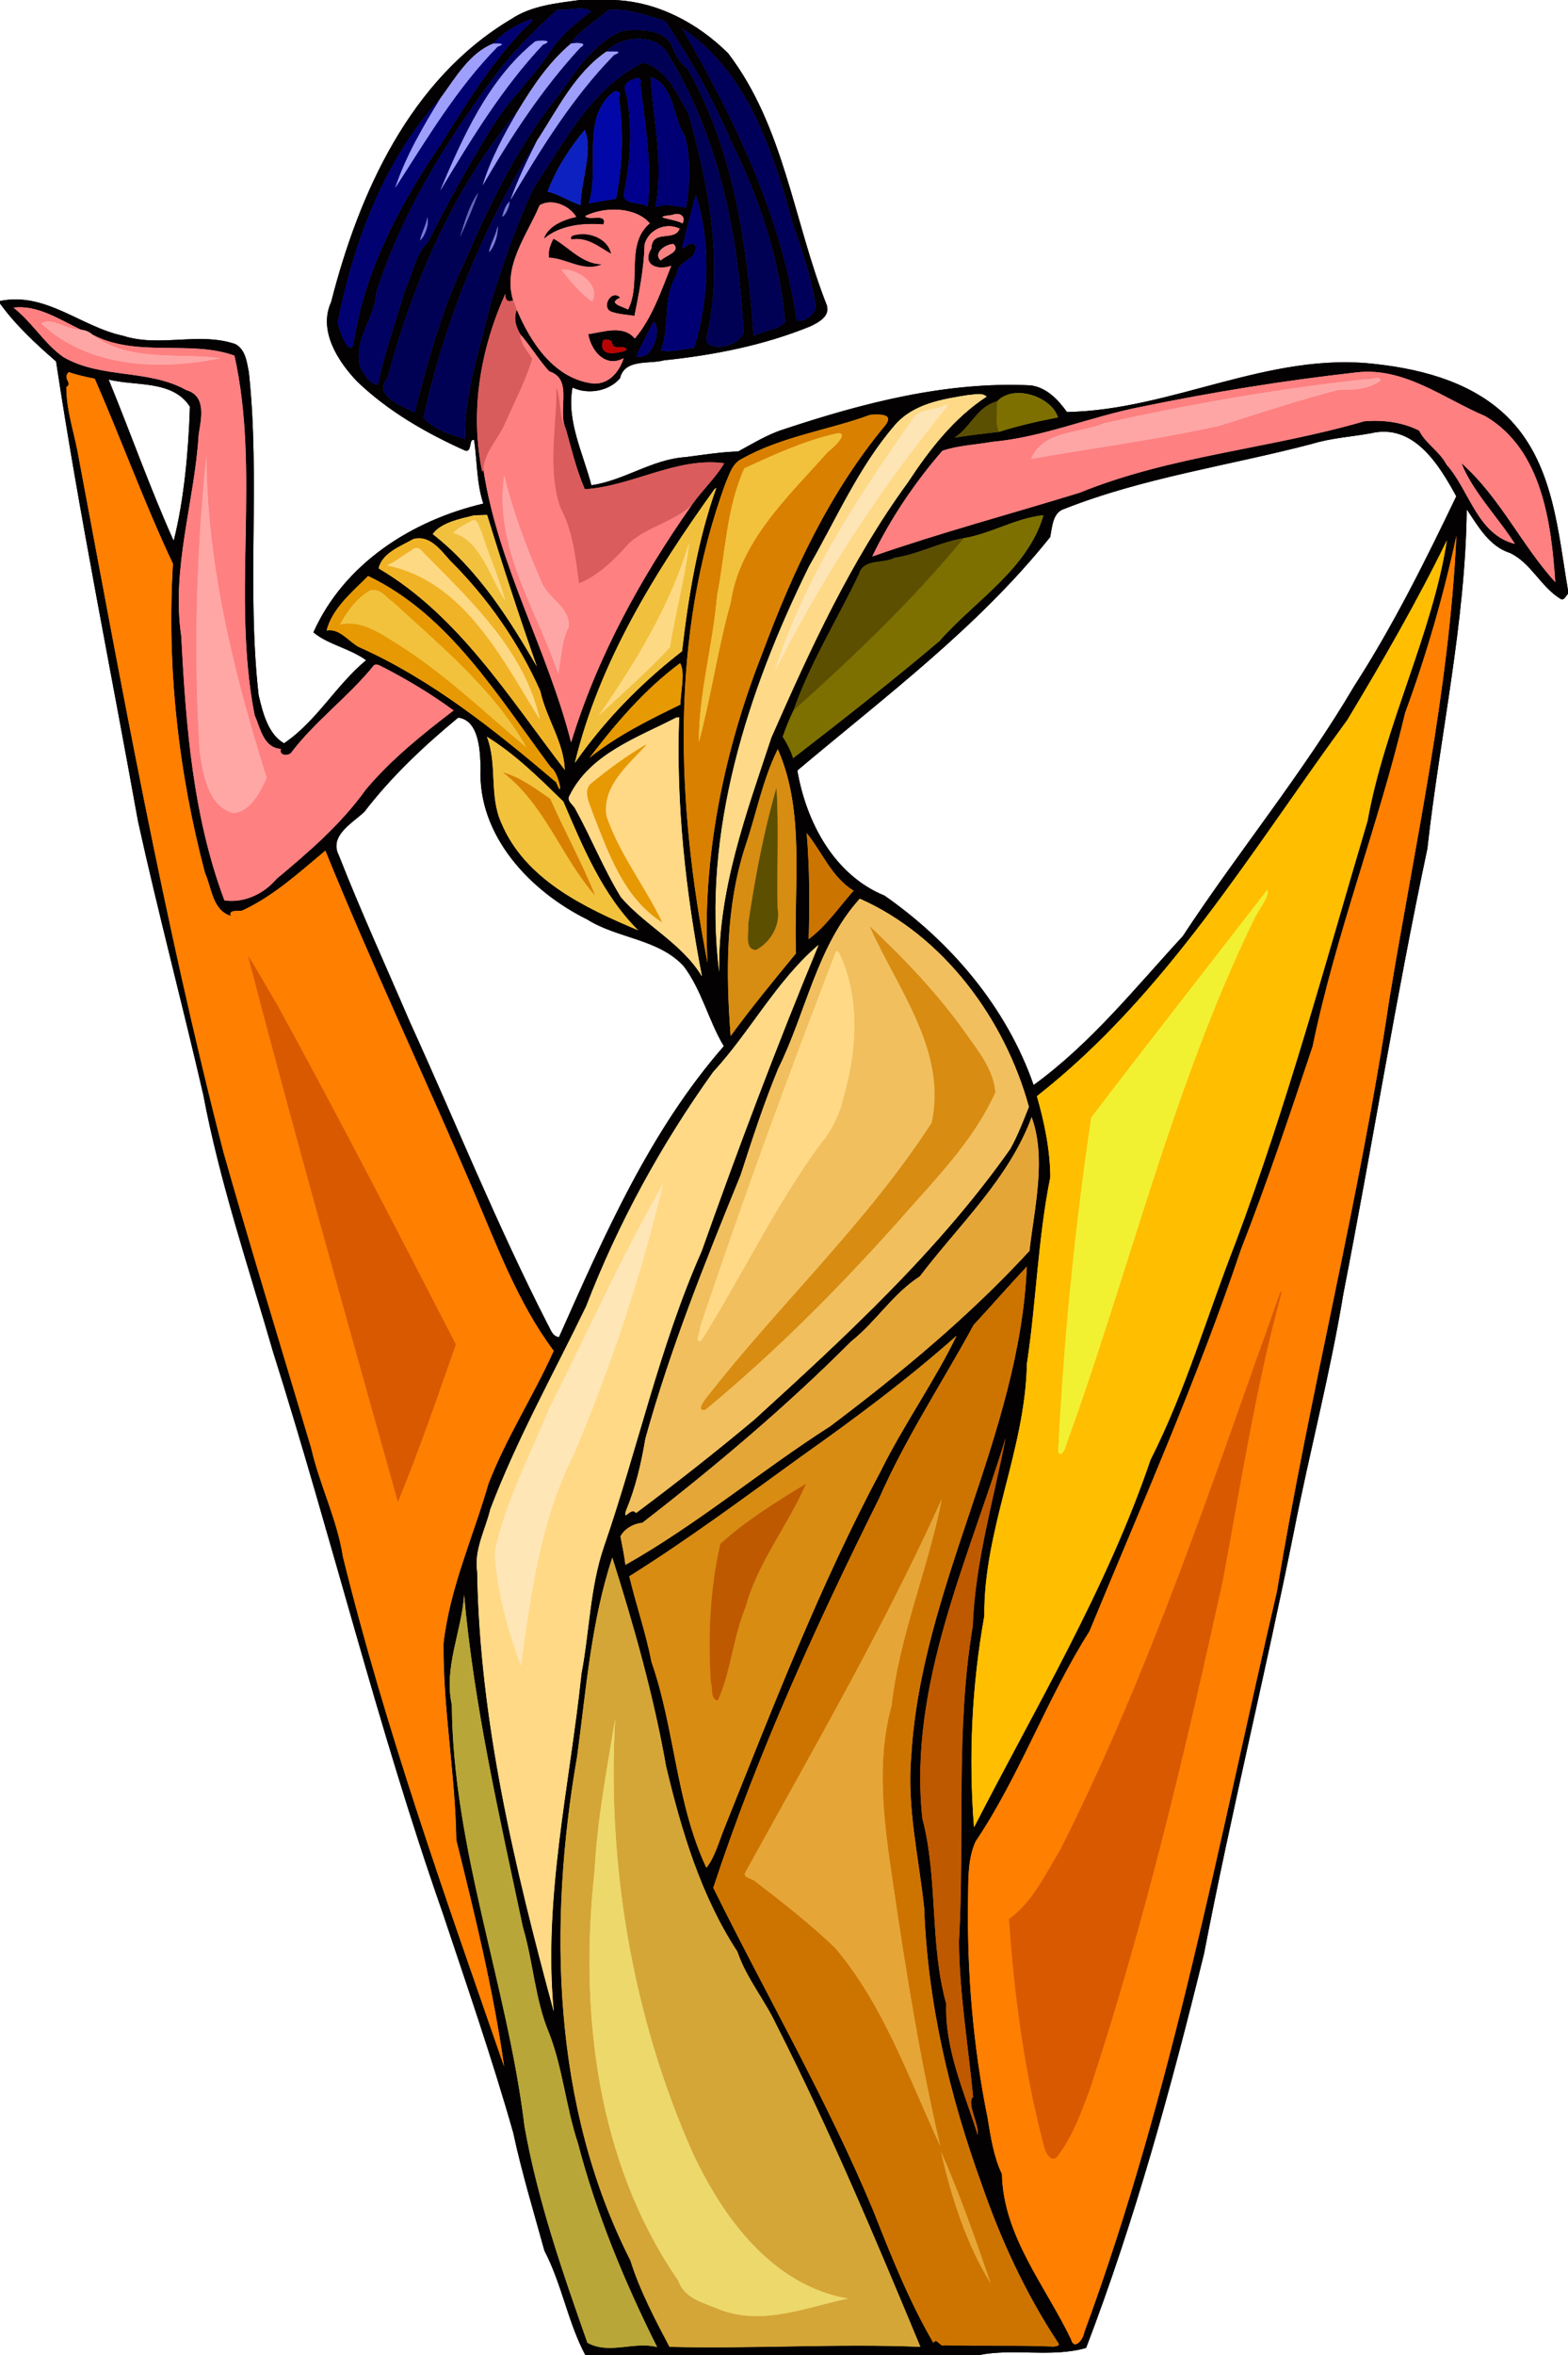<?xml version="1.0" encoding="UTF-8"?>
<svg width="1186pt" height="1780pt" version="1.1" viewBox="0 0 1186 1780" xmlns="http://www.w3.org/2000/svg">
<path d="m438.63 0h24.9c33.16 0.87 64.05 17.3 87.2 40.27 42.42 55.48 49.56 127.15 74.63 190.42 2.65 8.42-6.4 13.11-12.71 16.07-35.23 14.32-72.75 21.66-110.36 25.56-11.07 3.09-29.79-1.36-33.33 13.54-8.16 9.82-24.33 12.65-35.94 7.01-4.72 25.03 8.04 49.89 14.3 73.88 24.76-3.52 45.96-19.66 71.15-21.24 13.26-1.71 26.53-3.88 39.88-4.29 11.14-5.97 22.06-12.83 34.22-16.66 60.17-19.98 123.05-36.37 186.96-33.28 12.06 1.52 20.77 10.8 27.51 20.14 79.57-1.46 153.14-45.96 233.76-36.22 36.9 4.09 76 14.87 102.2 42.84 32.3 34.49 35.5 84.67 43 128.15v2.66c-1.6 1.43-3 5.53-5.7 3.76-14.9-9.06-22.2-27.12-38.2-34.7-15.6-4.92-24.1-20.16-32.7-32.95-1 86.44-20.3 171.01-29.8 256.58-23.7 111.54-41.6 224.23-63.5 336.16-9.9 60.2-25.5 119.3-37.27 179.1-21.46 107-47.49 212.8-68.16 319.9-24.67 100.5-52.27 201.5-89.16 297.9-26 7.5-54.32 0.1-81.14 5.4h-297.65c-13.15-24.7-17.74-53.6-30.91-78.8-8.15-29.6-17.16-59.2-23.64-89.4-15.98-56.1-35.06-111.2-53.51-166.5-48.86-139.4-83.68-283.1-128.21-423.8-18.64-64.43-40.27-128.21-52.72-194.22-15.94-69.03-34.14-137.54-49.38-206.74-20.75-115.77-44.29-231.04-61.94-347.34-15.14-13.21-30.38-27.17-42.41-43.82v-1.88c34.58-7.11 61.29 19.56 93.12 26.31 27.51 8.92 57.28-3.1 84.77 6.2 7.77 4.06 8.77 13.49 10.32 21.24 8.77 81.2-1.76 162.96 7.39 244.09 3.08 13.11 7.12 29.51 19.22 36.47 24.7-16.66 39.29-43.94 62.1-62.79-12.08-8.93-28.93-11.84-39.85-21.08 23.27-51.99 74.42-84.61 128.52-97.3-5.11-15.36-4.66-31.94-6.94-47.99-4.21-1.68-1.37 9.2-6.59 8.02-29.51-13.26-58.14-29.57-81.65-52.08-14.8-15.26-29.86-38.8-19.94-60.3 21.07-82.46 59.78-168.37 136.05-213.75 15.37-10.32 34.27-12.08 52.11-14.54m-16.92 7.3c-14.66 12.77-29.16 27.29-41.75 42.67-39.78 52.09-75.49 108.71-95.51 171.55-1.16 19.65-18.61 37.15-11.5 57.41 2.96 4.69 6.72 11.39 12.93 11.74 5.09-23.98 13.29-47.12 20.23-70.55 5.93-12.44 7.64-27.23 17.74-37.31 14.28-28.45 29.72-56.44 46.45-83.5 13.09-22.57 32.88-40.15 47.03-61.97 7.91-11.57 18.78-20.43 29.92-28.71-5.83-4.71-17.82-0.28-25.54-1.33m38.27 0.23c-9.15 8.4-22.79 16.2-28.17 25.47-16.8 14.1-29.19 32.72-40.44 51.36-48.44 57.48-79 129.35-98.42 201.6-11.2 13.15 11.65 21.07 20.71 25.89 9.91-38.66 20.57-77.86 37.95-114.22 18.98-43.83 40.23-87.3 70.23-124.79 13.84-18.79 26.9-41 49.82-49.76 12.1-0.67 28.49-1.5 35.98 10.35 2.74 7.17 6.11 13.89 12.39 18.6 34.85 61.15 44.98 132.66 49.95 201.89 7.46-4.08 17.3-3.97 23.91-10.29-4.11-48.43-20.02-95.35-41.82-138.71-13.24-31.26-29.97-61.05-48.96-89.06-13.82-4.34-28.46-9.66-43.13-8.33m-61.15 8.09c-9.63 3.87-18.97 9.65-25.85 17.37-17.83 7-28.72 26.11-39.77 41.18-42.54 46.52-65.75 108.83-77.76 169.28 0.52 5.04 9.5 29.2 12.17 15.13 8.46-55.53 35.93-105.88 67.24-151.71 18.98-30.44 38.16-61.59 63.7-87.23 1.96-1.51 8.13-7.3 0.27-4.02m117.04 5.76c39.49 68.31 75.24 141.73 86.75 220.95 6.77 1.29 17.22-6.56 13.7-14.6-3.19-19.52-9.69-38.32-16.1-57.02-15.26-55.05-34.26-116.28-84.35-149.33m-57.28 17.67c-23.88 16.4-36.85 43.52-52.35 67.14-40.36 63.73-69.78 135.57-85.97 209.55 7.47 8.72 20.64 12.92 31.57 16.15-0.91-34.2 11-67.27 18.72-100.25 9.25-30.56 19.59-60.92 33.26-89.83 23.11-34.64 43.82-75.36 82.54-94.4 17.61 4.34 25.96 23.54 34.42 38.86 14.94 53.71 26.44 110.2 14.27 165.78-7.15 17.57 32.58 10.17 27.07-6.11-4.11-70.59-18.8-142.79-56.17-203.84-8.78-18.2-36.87-15.12-47.36-3.05m33.56 19.2c1.65 31.17 10.22 65.89 3.45 98.42 7.3-3.12 15.44-0.75 23.25 0.29 3.07-17.73 3.78-36.55-0.7-54.04-9.61-13.75-7.6-38.52-26-44.67m-11.56 1.2c-5.03 1.45-10.36 4.56-7.11 10.9 5.27 24.73 3.48 50.23-1.38 74.85-2.53 10.33 12.18 7.17 17.79 10.9 3.52-30.7-1.84-61.87-5.59-92.43 1.9-3.2-1.52-5.74-3.71-4.22m-16.18 9.79c-25.7 19.46-10.17 57.63-19.19 84.6 6.83-1.67 14.25-2.28 20.75-3.69 5-24.95 5.73-51.07 2.2-76.42 2.41-4.21-1.42-5.2-3.76-4.49m-22.1 28.89c-11.64 13.84-21.88 29.99-28.13 46.69 8.2 1.84 16.39 7.45 24.93 10.23 0.34-18.1 9.73-41.34 3.2-56.92m84 49.08c-3.62 13.54-7.28 27.03-10.48 40.66 3.49-0.99 6.38-6.02 10-2.47 2.53 11.42-14.2 11.31-13.8 21.96-11.25 17.28-5.05 38.89-12.09 57.55 8.06 1.73 16.89-1.42 24.97-1.87 11.78-36.71 12.7-80.84 1.4-115.83m-118.14 7.92c-9.61 22.8-28.2 46.01-20.06 71.84-4.51 1.89-5.99-0.65-5.92-4.95-18.88 42.07-26.94 89.06-17.52 134.51 0.25-0.33 0.75-0.98 1-1.31 10.95 71.81 48.56 136.05 66.3 205.98 19.77-64.72 52.56-124.36 91.34-179.51 7.14-10.45 18.36-20.85 24.48-31.58-35.89-4.94-69.66 17.4-105.43 19.63-6.41-14.71-10.03-30.32-14.39-45.65-6.74-13.93 6.13-37.49-12.57-43.44-7.92-8.71-13.99-18.98-21.72-27.85-3.38-5.62-5.37-11.69-2.79-18.69 10.6 25.13 28.56 52.52 58.16 55.83 11.9 0.36 19.38-9.02 22.71-19.26-13.74 7.65-24.63-5.49-26.8-18.09 11.61-1.6 26.37-7.27 35.2 3.29 13.07-15.35 19.99-36.08 27.56-55.01-10.17 3.71-22.55-0.53-15.02-13.06 0.52-14.95 17.48-4.64 21.39-15.01-10.4-4.99-23.3 0.5-26.53 11.74-0.49 18.27-4.07 36.23-7.69 54.22-6.02-1.06-12.41-1.17-18.09-3.44-6.99-3.81 1.05-17.02 7.32-10.34-9.72 4.19 0.59 6.31 6.01 8.95 10.46-20.74-2.46-49.28 16.41-65.15-10.87-12.61-34.44-12.81-48.93-5.47 2.72 4.15 16.83-2.76 13.84 6.35-15.58-1.31-33.31 0.66-45.13 10.91 3.14-9.74 15.08-14.61 24.56-16.57-4.73-8.35-18.29-14.51-27.69-8.87m100.41 7.31c-18.24 1.99 1.78 2.76 7.58 6.45 3.1-5.36-2.32-8.86-7.58-6.45m0.85 21.93c-6.04 0.12-15.9 6.93-9.64 12.56 3.47-3.76 15.59-6.59 9.64-12.56m-499.28 48.17c14.23 10.93 23.13 27.19 37.9 37.43 28.78 16.55 64 8.78 92.92 24.93 15.35 4.38 11.16 21.67 9.29 33.45-3.12 51.01-20.79 101.13-13.17 152.54 3.46 67.32 8.74 135.9 32.63 199.64 14.77 2.28 30.09-4.98 39.51-16.29 24.29-20.19 48.84-41.37 67.51-67.5 19.23-22.82 42.72-41.69 66.4-59.77-16.44-12.05-34.03-22.66-52.12-32.07-2.7-0.96-6.88-4.82-9.07-1-19.05 23.23-43.99 41.46-61.9 65.23-2.88 2.53-9.12 1.76-7.6-3.12-13.2-0.78-15.54-15.81-19.88-25.63-17.49-89.71 4.58-182.11-15.21-271.59-33.17-12.07-73.72 1.73-107.37-15.83-2.39-2.11-5.49-3.5-8.69-3.71-15.91-7.59-33.21-19.14-51.15-16.71m484.26 10.65c-4.64 8.52-9.14 17.24-13.12 26.07 12.23 4.31 19.8-21.14 13.12-26.07m-38.25 13.94c-3.89 13 10.22 10.31 17.66 7.6-0.04-4.9-9.67 0.28-10.72-4.88-0.27-3.45-4.22-3.52-6.94-2.72m-404.15 24.1c-5.28 5.1 3.44 8.34-1.83 11.26-0.07 16.36 5.12 32.12 8.33 48.03 33.31 177.56 65.37 355.4 110.53 530.44 21.25 74.8 44.18 149.14 66.34 223.64 6.39 27.9 19.58 53.7 23.98 82 32.29 130.9 77.86 258.3 121.94 385.4-7.79-56.4-22.2-115-36.15-171.3-0.73-49.7-10.04-98.8-9.68-148.4 4.68-41.9 22.47-80.7 33.99-120.8 13.47-34.9 34.07-66.4 49.35-100.5-27.34-36.67-43.16-80.03-61.03-121.77-36.69-85.72-76.57-169.97-111.69-256.32-19.64 16.41-38.97 34.12-62.3 45.05-2.73 1.51-11.1-1.29-9.23 4.32-14.01-4.51-14.3-21.04-19.45-32.35-20.12-75.97-29.04-155.33-24.29-233.85-21.59-45.67-39.07-94.02-59.16-139.88-6.64-1.29-13.27-2.71-19.65-4.97m974.59 0.15c-55.07 6.16-109.86 15-164.03 26.2-37.85 7.37-73.89 23.01-112.56 26.41-12.36 2.22-25.38 2.67-37.24 6.71-20.84 24.05-39.3 51.34-53.03 79.91 51.67-17.97 104.65-32.14 156.77-48.14 68.92-28.08 144.23-33.29 215.29-54.01 14.3-1.26 29.1 0.63 41.6 7.04 4.9 9.85 15.4 15.56 20.6 25.52 17.7 19.83 23.1 52.76 51.9 60.12-13-20.47-31.9-39.49-40.5-61.06 29 25.66 45.3 61.69 71 90.02-3-44.5-9.9-100.42-53-125.59-31.3-13.22-60.9-37.03-96.8-33.13m-944.44 5.5c16.68 40.54 31.24 81.96 49.21 121.95 7.8-30.63 11.25-68.14 12.29-101.41-13.01-20.38-41.15-15.36-61.5-20.54m671.98 16.5c-15.04 3.75-19.98 19.65-32.23 27.49 10.88-1.94 24.38-3.23 33.69-4.44 14.71-4.63 29.78-8.1 44.64-10.95-4.53-15.22-33.11-25.79-46.1-12.1m-21.38-4.89c-20.08 3.19-41.62 6.58-55.7 22.58-27.44 31.69-44.28 70.83-65.07 106.92-46.67 94.53-81.16 201.51-67.99 306.91-1.29-61.61 20.45-119.9 39.45-177.45 29.47-66.9 60.01-133.64 103.23-192.79 16.13-24.55 34.76-48.69 59.59-64.88-3.61-3.32-9.22-1.41-13.51-1.29m-74.45 14.98c-30.7 11.43-67.25 16.32-97.38 33.43-7.09 3.42-9.09 11.41-12.04 17.98-42.65 115.69-37.21 243.81-13.69 363.06-4.41-78.59 12.2-160.23 41.47-234.28 22.86-61.61 50.95-121.83 93.34-172.66 6.06-8.65-5.19-7.85-11.7-7.53m378.49 14.04c-14.8 2.67-29.9 3.54-44.33 7.96-62.57 16.45-127.33 25.41-187.69 49.26-8.63 2.67-8.97 13.95-10.45 21.19-54.59 68.29-124.8 120.5-191.24 176.44 6.67 38.92 27.75 78.97 65.95 94.6 50.38 35.12 92.41 84.65 112.76 143.16 43.3-31.41 76.84-73.46 112.83-112.52 41.99-63.87 90.95-123.23 129.77-189.19 29.4-45.57 54-95.08 77.1-143.27-13.1-23.95-32.1-55.38-64.7-47.63m-496.26 42.04c-45.17 62.87-87.42 131.07-105.78 207.18 22.21-31.85 50.08-60.49 81.14-84.48 4.84-41.75 11.77-83.76 25.91-123.48-0.32 0.19-0.95 0.59-1.27 0.78m-181.86 19.95c-10.72 2.61-25.19 5.51-31.4 14.16 34.02 26.58 57.48 63.48 78.84 100.24-13.34-37.96-25.85-76.19-37.66-114.7-2.44 0.08-7.33 0.23-9.78 0.3m370.25 17.26c-17.97 3-34.16 12.13-52.29 14.85-8.69 4.74-23.46 0.31-26.88 12.25-16.5 34.41-36.98 67.14-49.62 103.2-3.13 6.38-5.79 13.06-8.1 19.78 3.27 5.12 6.07 10.43 7.88 16.22 37.37-28.88 74.46-57.92 110.63-88.5 26.8-30.5 67.02-54.47 78.71-95.16-21.26 2.23-39.58 13.98-60.33 17.36m372.67-1.86c-9.8 45.51-22.7 90.18-38.8 133.91-20.1 84.83-52.3 166.44-69.94 251.96-17.21 51.57-34.5 103.23-54.3 153.79-33.07 98.14-75.05 192.84-114.54 288.44-32.37 50.9-52.4 108.7-86.15 158.9-6.12 13.6-5.42 29.1-5.66 43.7-0.84 55.4 3.79 111.1 14.83 165.4 2.34 14.3 4.5 29 10.79 42.2 0.99 46.8 32.81 84.4 52.23 124.8 2.48 9.1 9.51-0.3 10-5 66.86-181.4 102.02-372.3 145.8-560.2 24.76-149.7 62.64-296.98 84.94-447.01 19.2-116.62 45.3-232.6 50.8-350.89m-788.94 2.51c-9.36 5.36-23.73 10.49-26.3 22.2 60.8 35.84 98.87 97.98 140.88 152.38-0.85-21.44-14.01-38.97-18.55-59.66-16.35-36.73-39.8-70.35-68.31-98.72-7.14-7.92-15.36-19.51-27.72-16.2m781.74 0.98c-22.6 46.28-48.7 91.51-75.3 135.75-72.64 98.93-136.82 207.56-234.83 284.36 5.61 19.6 10 40.45 10.15 61.18-9.42 46.55-10.58 94.2-17.72 141.12-1.19 65.2-32.83 125.1-32.19 190.5-9.45 52.6-12 106.7-7.8 159.9 46.89-91.4 100.32-180.2 133.55-277.9 26.64-52.5 42.76-109.17 64.2-163.83 39.11-104.46 68.24-212.27 99.94-319.08 12.9-72 49.1-141.52 60-212m-815.98 26.95c-11.83 11.9-27.25 24.58-31.41 41.23 9.73-1.79 16.39 8 24.1 12.33 55.59 24.75 103.54 63.36 149.62 102.44 5.97 15.3 1.99-7.8-3.94-11.22-39.65-53.02-76.81-115.52-138.37-144.78m236 65.88c-26.73 19.77-48.6 45.35-68.57 71.62 20.64-16.76 45.47-28.92 68.84-40.31-0.02-9.61 3.9-24.26-0.27-31.31m-167.84 41.17c-25.8 21.3-50.6 44.6-70.99 71.21-9.12 8.63-26.93 18.09-19.28 32.95 16.65 42.35 35.65 83.79 53.56 125.55 34.79 76.25 66.11 154.07 104.3 228.7 2.25 3.7 3.52 9.4 8.66 9.8 34.29-76.88 68.72-155.94 124.69-219.91-11.19-18.24-16.79-42.71-30.54-60.65-19.29-20.58-49.95-20.67-72.89-35.14-43.11-21.3-82.84-63.28-80.58-114.16-0.3-12.94-1-36.3-16.93-38.35m164.73 0.05c-29.19 15.06-64.77 27.23-80.36 58.63-2.82 4.03 2.31 6.83 4.03 10.02 12.21 22.06 21.55 45.66 34.75 67.15 18.66 21.56 46.2 34.82 61.22 59.77-12.35-64.39-19.66-130.2-17.25-195.95-0.6 0.1-1.79 0.29-2.39 0.38m-143.06 14.36c8.1 20.91 1.59 44.59 10.9 65.11 17.92 42.88 63.19 64.25 103.67 81.28-27.05-26.68-41.86-62.85-56.69-97.31-18.03-17.64-36.35-35.78-57.88-49.08m220.05 9.42c-11.61 23.27-16.23 49.04-24.62 73.47-14.95 46.03-14.7 95.76-11.06 143.39 15.61-21.35 32.87-42.35 49.43-62.46-1.74-51.15 7.15-107.34-13.75-154.4m21.83 63.42c2.25 26.69 2.28 53.48 1.51 80.24 13.21-9.79 23.36-24.65 34.02-36.71-16.69-10.08-24.01-29.65-35.53-43.53m40.19 49.6c-32.49 35.84-40.57 85.84-61.69 128.39-10.9 26.31-19.68 53.44-28.45 80.51-26.66 65.33-53.12 130.96-72.01 199.06-3.15 18.6-7.32 37-14.68 54.5-2.58 9.5 3.78-3.4 7.58 1.9 30.28-22.6 60.63-46.4 89.74-70.8 69.28-63.1 139.14-127.5 193.44-204.56 5.57-10.13 9.76-20.97 14-31.69-18.05-65.99-64.33-129.21-127.93-157.31m-31.76 35.4c-31.39 26.94-51.19 65.25-79.22 95.7-39.22 54.72-71.75 114.14-95.99 176.99-24.6 50.97-52.45 100.57-72.52 153.47-3.78 15.7-12.38 30.5-9.89 47.2 1.84 113 28.49 223.8 57.91 332.4-8.14-85.7 12.05-170.7 20.97-255.5 6.04-31.7 6.4-64.5 16.79-95.3 25.65-74.2 42.13-151.7 74.11-223.89 27.64-77.89 56.82-155.22 88.44-231.5l-0.6 0.43m161.76 129.7c-17.41 46.9-55.04 81.42-84.59 120.38-20.4 13.02-33.15 34.28-51.9 49.08-49.3 49.4-103.11 94.7-158.04 137.2-6.55 0.5-13.37 4.4-16.51 10.2 1.32 7.2 2.95 14.4 3.76 21.6 54.3-30.6 102.32-71.2 154.93-104.8 53.56-40.3 105.31-83.27 150.69-132.51 3.86-33.1 12.95-70.32 1.66-101.15m-3.63 112.88c-13.62 14.54-26.74 29.57-40.25 44.18-23.75 43.6-51.33 85.2-71.32 130.7-47.61 95.7-92.18 193.1-125.63 294.7 40.22 81.5 86.16 160.4 121.19 244.5 13.35 33.9 26.91 67.9 45.29 99.5 2.98-4.4 4.87 3.7 8.64 1.8 27.34 0.8 54.84-0.2 82.22 1 1.61-0.1 5.57-0.6 3.5-2.9-24.59-37.3-43.42-78-57.89-120.1-24.31-66.9-40.79-137.2-43.39-208.5-4.02-38.3-13.22-76.1-9.77-114.7 7.47-128 82.04-242 87.41-370.18m-53.13 52.28c-37.19 33.1-77.1 62.7-117.66 91.4-42.67 30.8-85.2 62.5-129.95 90.5 5.19 21.7 12.56 42.9 16.83 64.8 17.71 50.8 18.47 106.4 41.49 155.5 6.14-7.2 9.61-20 13.6-29.8 36.7-91.4 72.17-183.6 118.56-270.5 16.92-34.2 41.78-69.6 57.13-101.9m37.13 77.1c-28.58 93.5-73.69 187.1-63.07 287.7 12.03 45.9 5.36 94.5 18.08 140.3-1.12 34.6 13.68 66.6 23.79 99 1.64-7-8.72-24.3-3.46-28.7-3.65-39.1-10.33-77.9-10.66-117.2 4.47-79.7-2.76-160 10.47-239 1.53-47.4 16.57-98.6 24.85-142.1m-297.56 90.6c-16.09 48.6-19.76 99.9-26.62 150.3-22.04 126.8-19 264.3 40.25 380.9 7.12 22.8 19.27 45.8 29.64 65.4 63.26 1.6 126.54-2.6 189.78 0-34.08-82-68.56-164-108.83-243.2-8.83-19-22.91-35.6-29.53-55.4-27.66-42.3-42.32-91.4-53.97-140.1-9.37-53.4-24.65-107.3-40.72-157.9m-112.09 28c-1.78 27.8-15.57 54.9-9.31 83.3 0.83 108.9 41.93 211.5 55.01 318.8 9.88 55.8 29.06 111 47.55 163.4 16.31 9.2 35.32-1.3 52.77 3.3-24.71-49.4-45.89-100.6-59.91-154.1-9.08-27.4-11.47-56.7-21.8-83.2-10.76-25.6-11.97-53.8-19.85-80.2-17.57-83.1-37.03-167.3-44.46-251.3z" fill="#030101"/>
<path d="m421.71 7.3c7.72 1.05 19.71-3.38 25.54 1.33-11.14 8.28-22.01 17.14-29.92 28.71-14.15 21.82-33.94 39.4-47.03 61.97-16.73 27.06-32.17 55.05-46.45 83.5-10.1 10.08-11.81 24.87-17.74 37.31-6.94 23.43-15.14 46.57-20.23 70.55-6.21-0.35-9.97-7.05-12.93-11.74-7.11-20.26 10.34-37.76 11.5-57.41 20.02-62.84 55.73-119.46 95.51-171.55 12.59-15.38 27.09-29.9 41.75-42.67m-16.89 24.02c-35.14 28.2-54.59 71.83-71.85 112.73 23.13-38.35 46.81-77.54 77.71-110.3 8.38-3.1-0.75-3.74-5.86-2.43m-81.53 132.8c-0.92 6.22-4.4 11.55-5.56 17.66 4.11-3.93 6.82-12.49 5.56-17.66z" fill="#000161"/>
<path d="m459.98 7.53c14.67-1.33 29.31 3.99 43.13 8.33 18.99 28.01 35.72 57.8 48.96 89.06 21.8 43.36 37.71 90.28 41.82 138.71-6.61 6.32-16.45 6.21-23.91 10.29-4.97-69.23-15.1-140.74-49.95-201.89-6.28-4.71-9.65-11.43-12.39-18.6-7.49-11.85-23.88-11.02-35.98-10.35-22.92 8.76-35.98 30.97-49.82 49.76-30 37.49-51.25 80.96-70.23 124.79-17.38 36.36-28.04 75.56-37.95 114.22-9.06-4.82-31.91-12.74-20.71-25.89 19.42-72.25 49.98-144.12 98.42-201.6-10.31 17.75-20.28 36.02-26.27 55.74 21.37-36.83 44.94-72.88 73.83-104.16 6.7-3.97-3.95-3.73-7.12-2.94 5.38-9.27 19.02-17.07 28.17-25.47m-98.29 138.17c-6.82 9.73-10.25 21.99-13.71 33.37 4.48-9.51 11.05-25.36 13.71-33.37z" fill="#000155"/>
<path d="m398.83 15.62c7.86-3.28 1.69 2.51-0.27 4.02-25.54 25.64-44.72 56.79-63.7 87.23-31.31 45.83-58.78 96.18-67.24 151.71-2.67 14.07-11.65-10.09-12.17-15.13 12.01-60.45 35.22-122.76 77.76-169.28-13.22 21.61-26.2 43.68-34.27 67.81 23.8-36.86 46.51-75.22 77.4-106.67 6.85-2.61 1.65-2.37-3.36-2.32 6.88-7.72 16.22-13.5 25.85-17.37z" fill="#010172"/>
<path d="m515.87 21.38c50.09 33.05 69.09 94.28 84.35 149.33 6.41 18.7 12.91 37.5 16.1 57.02 3.52 8.04-6.93 15.89-13.7 14.6-11.51-79.22-47.26-152.64-86.75-220.95z" fill="#00005a"/>
<path d="m458.59 39.05c10.49-12.07 38.58-15.15 47.36 3.05 37.37 61.05 52.06 133.25 56.17 203.84 5.51 16.28-34.22 23.68-27.07 6.11 12.17-55.58 0.67-112.07-14.27-165.78-8.46-15.32-16.81-34.52-34.42-38.86-38.72 19.04-59.43 59.76-82.54 94.4-13.67 28.91-24.01 59.27-33.26 89.83-7.72 32.98-19.63 66.05-18.72 100.25-10.93-3.23-24.1-7.43-31.57-16.15 16.19-73.98 45.61-145.82 85.97-209.55-7.33 14.69-14.57 29.46-20.1 44.93 22.93-38.49 46.82-77.46 78.37-109.64 8.23-3.31-1.16-2.29-5.92-2.43m-73.13 113.39c-3.34 2.7-4.4 7.4-5.65 11.39 3.64-1.66 5.89-10.32 5.65-11.39m-9.01 18.24c-1.11 7.01-5.4 13.05-6.59 19.96 4.11-4.09 7.06-13.47 6.59-19.96z" fill="#000155"/>
<path d="m404.82 31.32c5.11-1.31 14.24-0.67 5.86 2.43-30.9 32.76-54.58 71.95-77.71 110.3 17.26-40.9 36.71-84.53 71.85-112.73z" fill="#9d9efd"/>
<path d="m333.21 74.17c11.05-15.07 21.94-34.18 39.77-41.18 5.01-0.05 10.21-0.29 3.36 2.32-30.89 31.45-53.6 69.81-77.4 106.67 8.07-24.13 21.05-46.2 34.27-67.81z" fill="#9e9efd"/>
<path d="m431.81 33c3.17-0.79 13.82-1.03 7.12 2.94-28.89 31.28-52.46 67.33-73.83 104.16 5.99-19.72 15.96-37.99 26.27-55.74 11.25-18.64 23.64-37.26 40.44-51.36z" fill="#9e9efc"/>
<path d="m406.24 106.19c15.5-23.62 28.47-50.74 52.35-67.14 4.76 0.14 14.15-0.88 5.92 2.43-31.55 32.18-55.44 71.15-78.37 109.64 5.53-15.47 12.77-30.24 20.1-44.93z" fill="#9d9efc"/>
<path d="m492.15 58.25c18.4 6.15 16.39 30.92 26 44.67 4.48 17.49 3.77 36.31 0.7 54.04-7.81-1.04-15.95-3.41-23.25-0.29 6.77-32.53-1.8-67.25-3.45-98.42z" fill="#000074"/>
<path d="m480.59 59.45c2.19-1.52 5.61 1.02 3.71 4.22 3.75 30.56 9.11 61.73 5.59 92.43-5.61-3.73-20.32-0.57-17.79-10.9 4.86-24.62 6.65-50.12 1.38-74.85-3.25-6.34 2.08-9.45 7.11-10.9z" fill="#01008c"/>
<path d="m464.41 69.24c2.34-0.71 6.17 0.28 3.76 4.49 3.53 25.35 2.8 51.47-2.2 76.42-6.5 1.41-13.92 2.02-20.75 3.69 9.02-26.97-6.51-65.14 19.19-84.6z" fill="#0108a7"/>
<path d="m442.31 98.13c6.53 15.58-2.86 38.82-3.2 56.92-8.54-2.78-16.73-8.39-24.93-10.23 6.25-16.7 16.49-32.85 28.13-46.69z" fill="#0d21c1"/>
<path d="m361.69 145.7c-2.66 8.01-9.23 23.86-13.71 33.37 3.46-11.38 6.89-23.64 13.71-33.37z" fill="#6464bd"/>
<path d="m526.31 147.21c11.3 34.99 10.38 79.12-1.4 115.83-8.08 0.45-16.91 3.6-24.97 1.87 7.04-18.66 0.84-40.27 12.09-57.55-0.4-10.65 16.33-10.54 13.8-21.96-3.62-3.55-6.51 1.48-10 2.47 3.2-13.63 6.86-27.12 10.48-40.66z" fill="#000074"/>
<path d="m385.46 152.44c0.24 1.07-2.01 9.73-5.65 11.39 1.25-3.99 2.31-8.69 5.65-11.39z" fill="#7676d1"/>
<path d="m408.17 155.13c9.4-5.64 22.96 0.52 27.69 8.87-9.48 1.96-21.42 6.83-24.56 16.57 11.82-10.25 29.55-12.22 45.13-10.91 2.99-9.11-11.12-2.2-13.84-6.35 14.49-7.34 38.06-7.14 48.93 5.47-18.87 15.87-5.95 44.41-16.41 65.15-5.42-2.64-15.73-4.76-6.01-8.95-6.27-6.68-14.31 6.53-7.32 10.34 5.68 2.27 12.07 2.38 18.09 3.44 3.62-17.99 7.2-35.95 7.69-54.22 3.23-11.24 16.13-16.73 26.53-11.74-3.91 10.37-20.87 0.06-21.39 15.01-7.53 12.53 4.85 16.77 15.02 13.06-7.57 18.93-14.49 39.66-27.56 55.01-8.83-10.56-23.59-4.89-35.2-3.29 2.17 12.6 13.06 25.74 26.8 18.09-3.33 10.24-10.81 19.62-22.71 19.26-29.6-3.31-47.56-30.7-58.16-55.83-0.76-2.44-1.63-4.86-2.78-7.14-8.14-25.83 10.45-49.04 20.06-71.84m28.54 22.27c-1.85 0.28-6.12 0.78-4.39 3.52 11.72-2.17 20.61 5.52 29.82 10.76-2.42-10.75-15.22-16.11-25.43-14.28m-18.06 3.14c-2.26 4.3-4.09 9.13-3.33 14.09 13.37 0.59 26.1 11.01 39.59 5.2-14.99-0.29-25.39-13.54-36.26-19.29m6.03 23.37c5.59 7.62 14.81 18.24 23.11 23.95 7.17-12.37-11.44-25.65-23.11-23.95z" fill="#fe8081"/>
<path d="m508.58 162.44c5.26-2.41 10.68 1.09 7.58 6.45-5.8-3.69-25.82-4.46-7.58-6.45z" fill="#f38386"/>
<path d="m323.29 164.12c1.26 5.17-1.45 13.73-5.56 17.66 1.16-6.11 4.64-11.44 5.56-17.66z" fill="#7676d7"/>
<path d="m376.45 170.68c0.47 6.49-2.48 15.87-6.59 19.96 1.19-6.91 5.48-12.95 6.59-19.96z" fill="#7a7ad5"/>
<path d="m436.71 177.4c10.21-1.83 23.01 3.53 25.43 14.28-9.21-5.24-18.1-12.93-29.82-10.76-1.73-2.74 2.54-3.24 4.39-3.52z" fill="#0b0000"/>
<path d="m418.65 180.54c10.87 5.75 21.27 19 36.26 19.29-13.49 5.81-26.22-4.61-39.59-5.2-0.76-4.96 1.07-9.79 3.33-14.09z" fill="#050101"/>
<path d="m509.43 184.37c5.95 5.97-6.17 8.8-9.64 12.56-6.26-5.63 3.6-12.44 9.64-12.56z" fill="#f88283"/>
<path d="m424.68 203.91c11.67-1.7 30.28 11.58 23.11 23.95-8.3-5.71-17.52-16.33-23.11-23.95z" fill="#fea5a5"/>
<path d="m382.19 222.02c-0.07 4.3 1.41 6.84 5.92 4.95 1.15 2.28 2.02 4.7 2.78 7.14-2.58 7-0.59 13.07 2.79 18.69-0.14 7.25 5.73 12.5 8.97 18.47-5.28 17.17-13.68 33.08-20.89 49.46-5.2 11.4-15.47 21.42-16.09 34.49-0.25 0.33-0.75 0.98-1 1.31-9.42-45.45-1.36-92.44 17.52-134.51z" fill="#d95c5d"/>
<path d="m10.15 232.54c17.94-2.43 35.24 9.12 51.15 16.71-9.99 0.71-22.27-10.05-30.04-4.75 35.8 33.71 89.92 35.73 135.64 26.19-31.5-4.09-69.95 3.2-96.91-17.73 33.65 17.56 74.2 3.76 107.37 15.83 19.79 89.48-2.28 181.88 15.21 271.59 4.34 9.82 6.68 24.85 19.88 25.63-1.52 4.88 4.72 5.65 7.6 3.12 17.91-23.77 42.85-42 61.9-65.23 2.19-3.82 6.37 0.04 9.07 1 18.09 9.41 35.68 20.02 52.12 32.07-23.68 18.08-47.17 36.95-66.4 59.77-18.67 26.13-43.22 47.31-67.51 67.5-9.42 11.31-24.74 18.57-39.51 16.29-23.89-63.74-29.17-132.32-32.63-199.64-7.62-51.41 10.05-101.53 13.17-152.54 1.87-11.78 6.06-29.07-9.29-33.45-28.92-16.15-64.14-8.38-92.92-24.93-14.77-10.24-23.67-26.5-37.9-37.43m146.02 111.27c-7.75 74.27-9.75 149.62-5.19 224.18 2.62 16.73 5.99 41.08 25.28 46.54 13.54-1.13 20.3-15.56 25.43-26.63-24.82-78.78-45.4-162.11-45.52-244.09z" fill="#fe8081"/>
<path d="m31.26 244.5c7.77-5.3 20.05 5.46 30.04 4.75 3.2 0.21 6.3 1.6 8.69 3.71 26.96 20.93 65.41 13.64 96.91 17.73-45.72 9.54-99.84 7.52-135.64-26.19z" fill="#fea6a5"/>
<path d="m494.41 243.19c6.68 4.93-0.89 30.38-13.12 26.07 3.98-8.83 8.48-17.55 13.12-26.07z" fill="#02016f"/>
<path d="m402.65 271.27c-3.24-5.97-9.11-11.22-8.97-18.47 7.73 8.87 13.8 19.14 21.72 27.85 18.7 5.95 5.83 29.51 12.57 43.44-5.07-9.34-3.74-22.33-7.04-30.91 0.08 30.2-7.07 61.5 3.08 90.81 9.5 17.56 11.33 37.49 13.99 56.86 15.3-6.23 27.33-18.6 38.16-30.69 13.92-12.3 34.14-16.12 47.15-28.47-38.78 55.15-71.57 114.79-91.34 179.51-17.74-69.93-55.35-134.17-66.3-205.98 0.62-13.07 10.89-23.09 16.09-34.49 7.21-16.38 15.61-32.29 20.89-49.46m-21.24 88.02c-8.03 54.34 24.09 100.74 40.83 149.8 2.47-11.34 2.28-24.11 7.81-34.99 2.04-15.25-16.65-22.2-20.87-35.27-11.3-25.21-22.14-55.35-27.77-79.54z" fill="#fe8081"/>
<path d="m456.16 257.13c2.72-0.8 6.67-0.73 6.94 2.72 1.05 5.16 10.68-0.02 10.72 4.88-7.44 2.71-21.55 5.4-17.66-7.6z" fill="#b90302"/>
<path d="m52.01 281.23c6.38 2.26 13.01 3.68 19.65 4.97 20.09 45.86 37.57 94.21 59.16 139.88-4.75 78.52 4.17 157.88 24.29 233.85 5.15 11.31 5.44 27.84 19.45 32.35-1.87-5.61 6.5-2.81 9.23-4.32 23.33-10.93 42.66-28.64 62.3-45.05 35.12 86.35 75 170.6 111.69 256.32 17.87 41.74 33.69 85.1 61.03 121.77-15.28 34.1-35.88 65.6-49.35 100.5-11.52 40.1-29.31 78.9-33.99 120.8-0.36 49.6 8.95 98.7 9.68 148.4 13.95 56.3 28.36 114.9 36.15 171.3-44.08-127.1-89.65-254.5-121.94-385.4-4.4-28.3-17.59-54.1-23.98-82-22.16-74.5-45.09-148.84-66.34-223.64-45.16-175.04-77.22-352.88-110.53-530.44-3.21-15.91-8.4-31.67-8.33-48.03 5.27-2.92-3.45-6.16 1.83-11.26m135.61 441.33c35.86 137.79 74.95 275.31 113.35 412.64 16.1-39 29.85-79.3 43.82-119.1-44.12-85.66-88.46-171.48-134.8-256.08-7.3-12.13-15.81-27.86-22.37-37.46z" fill="#ff7f00"/>
<path d="m1026.6 281.38c35.9-3.9 65.5 19.91 96.8 33.13 43.1 25.17 50 81.09 53 125.59-25.7-28.33-42-64.36-71-90.02 8.6 21.57 27.5 40.59 40.5 61.06-28.8-7.36-34.2-40.29-51.9-60.12-5.2-9.96-15.7-15.67-20.6-25.52-12.5-6.41-27.3-8.3-41.6-7.04-71.06 20.72-146.37 25.93-215.29 54.01-52.12 16-105.1 30.17-156.77 48.14 13.73-28.57 32.19-55.86 53.03-79.91 11.86-4.04 24.88-4.49 37.24-6.71 38.67-3.4 74.71-19.04 112.56-26.41 54.17-11.2 108.96-20.04 164.03-26.2m7.1 5.16c-66.86 7.2-133.18 18.75-198.72 33.41-18.5 7.93-46.06 4.96-55.11 26.94 47.64-8.44 95.58-14.61 142.82-25.17 29.75-9.35 59.35-19.17 89.51-27.04 11 0.09 23-0.28 32.1-7.06-1.1-4.31-7.8 0.08-10.6-1.08z" fill="#fe8081"/>
<path d="m1033.7 286.54c2.8 1.16 9.5-3.23 10.6 1.08-9.1 6.78-21.1 7.15-32.1 7.06-30.16 7.87-59.76 17.69-89.51 27.04-47.24 10.56-95.18 16.73-142.82 25.17 9.05-21.98 36.61-19.01 55.11-26.94 65.54-14.66 131.86-26.21 198.72-33.41z" fill="#fea6a6"/>
<path d="m420.93 293.18c3.3 8.58 1.97 21.57 7.04 30.91 4.36 15.33 7.98 30.94 14.39 45.65 35.77-2.23 69.54-24.57 105.43-19.63-6.12 10.73-17.34 21.13-24.48 31.58-13.01 12.35-33.23 16.17-47.15 28.47-10.83 12.09-22.86 24.46-38.16 30.69-2.66-19.37-4.49-39.3-13.99-56.86-10.15-29.31-3-60.61-3.08-90.81z" fill="#da5c5d"/>
<path d="m754.14 303.38c12.99-13.69 41.57-3.12 46.1 12.1-14.86 2.85-29.93 6.32-44.64 10.95-3.27-6.99-1.16-15.48-1.46-23.05z" fill="#7d7001"/>
<path d="m732.76 298.49c4.29-0.12 9.9-2.03 13.51 1.29-24.83 16.19-43.46 40.33-59.59 64.88-43.22 59.15-73.76 125.89-103.23 192.79-19 57.55-40.74 115.84-39.45 177.45-13.17-105.4 21.32-212.38 67.99-306.91 20.79-36.09 37.63-75.23 65.07-106.92 14.08-16 35.62-19.39 55.7-22.58m-18.25 7.89c-7.17 3.72-17.06 2.52-22.8 8.42-42.22 60.01-83.85 122.68-105.8 193 34.89-69.48 78.79-137.25 128.64-198.2 1.53-1.37 3.5-4.98-0.04-3.22z" fill="#fed987"/>
<path d="m721.91 330.87c12.25-7.84 17.19-23.74 32.23-27.49 0.3 7.57-1.81 16.06 1.46 23.05-9.31 1.21-22.81 2.5-33.69 4.44z" fill="#5b4f01"/>
<path d="m714.51 306.38c3.54-1.76 1.57 1.85 0.04 3.22-49.85 60.95-93.75 128.72-128.64 198.2 21.95-70.32 63.58-132.99 105.8-193 5.74-5.9 15.63-4.7 22.8-8.42z" fill="#fee5b6"/>
<path d="m658.31 313.47c6.51-0.32 17.76-1.12 11.7 7.53-42.39 50.83-70.48 111.05-93.34 172.66-29.27 74.05-45.88 155.69-41.47 234.28-23.52-119.25-28.96-247.37 13.69-363.06 2.95-6.57 4.95-14.56 12.04-17.98 30.13-17.11 66.68-22 97.38-33.43m-25.64 14.15c-24.34 5.51-47.2 15.96-69.66 26.36-13.62 30-14.31 64.35-20.67 96.44-3.04 36.77-13.93 74.13-13.71 110.42 9.37-34.79 14.3-70.62 24.05-105.3 6.85-46.78 43.89-80.54 73.66-114.15 3.09-2.09 17.41-15.32 6.33-13.77z" fill="#d98000"/>
<path d="m632.67 327.62c11.08-1.55-3.24 11.68-6.33 13.77-29.77 33.61-66.81 67.37-73.66 114.15-9.75 34.68-14.68 70.51-24.05 105.3-0.22-36.29 10.67-73.65 13.71-110.42 6.36-32.09 7.05-66.44 20.67-96.44 22.46-10.4 45.32-20.85 69.66-26.36z" fill="#f2c23c"/>
<path d="m156.17 343.81c0.12 81.98 20.7 165.31 45.52 244.09-5.13 11.07-11.89 25.5-25.43 26.63-19.29-5.46-22.66-29.81-25.28-46.54-4.56-74.56-2.56-149.91 5.19-224.18z" fill="#ffa7a5"/>
<path d="m381.41 359.29c5.63 24.19 16.47 54.33 27.77 79.54 4.22 13.07 22.91 20.02 20.87 35.27-5.53 10.88-5.34 23.65-7.81 34.99-16.74-49.06-48.86-95.46-40.83-149.8z" fill="#fea6a6"/>
<path d="m540.54 369.55c0.32-0.19 0.95-0.59 1.27-0.78-14.14 39.72-21.07 81.73-25.91 123.48-31.06 23.99-58.93 52.63-81.14 84.48 18.36-76.11 60.61-144.31 105.78-207.18m-19.31 40.54c-14.05 47.61-40.32 90.23-68.36 130.8 18.05-16.99 36.93-33.41 53.81-51.63 4.14-26.12 11.94-54.25 14.55-79.17z" fill="#f1c13d"/>
<path d="m358.68 389.5c2.45-0.07 7.34-0.22 9.78-0.3 11.81 38.51 24.32 76.74 37.66 114.7-21.36-36.76-44.82-73.66-78.84-100.24 6.21-8.65 20.68-11.55 31.4-14.16m-1.3 3.76c-4.73 3.09-10.83 5-14.31 9.59 20.33 5.39 27.93 34.27 39.04 50.98-4.97-17.92-12.74-34.91-18.25-52.65-1.81-2.68-2.2-8.9-6.48-7.92z" fill="#f1c13e"/>
<path d="m728.93 406.76c20.75-3.38 39.07-15.13 60.33-17.36-11.69 40.69-51.91 64.66-78.71 95.16-36.17 30.58-73.26 59.62-110.63 88.5-1.81-5.79-4.61-11.1-7.88-16.22 2.31-6.72 4.97-13.4 8.1-19.78 45.41-40.82 89.95-83.05 128.79-130.3z" fill="#7d7000"/>
<path d="m357.38 393.26c4.28-0.98 4.67 5.24 6.48 7.92 5.51 17.74 13.28 34.73 18.25 52.65-11.11-16.71-18.71-45.59-39.04-50.98 3.48-4.59 9.58-6.5 14.31-9.59z" fill="#fed983"/>
<path d="m1101.6 404.9c-5.5 118.29-31.6 234.27-50.8 350.89-22.3 150.03-60.18 297.31-84.94 447.01-43.78 187.9-78.94 378.8-145.8 560.2-0.49 4.7-7.52 14.1-10 5-19.42-40.4-51.24-78-52.23-124.8-6.29-13.2-8.45-27.9-10.79-42.2-11.04-54.3-15.67-110-14.83-165.4 0.24-14.6-0.46-30.1 5.66-43.7 33.75-50.2 53.78-108 86.15-158.9 39.49-95.6 81.47-190.3 114.54-288.44 19.8-50.56 37.09-102.22 54.3-153.79 17.64-85.52 49.84-167.13 69.94-251.96 16.1-43.73 29-88.4 38.8-133.91m-133.14 571.62c-50.88 142.18-98.16 286.38-166.46 421.48-11.21 18.6-20.88 39.5-38.82 52.5 4.05 58.3 11.78 116.7 26.93 173.3 1.24 4 5.37 11.2 9.68 6 11.29-14.7 17.73-32.5 24.24-49.8 41.81-126.4 72.43-256.2 101-386 13.35-71.7 24.52-143.9 43.62-214.52-0.15-0.78 1.41-4.02-0.19-2.96z" fill="#ff7f00"/>
<path d="m312.66 407.41c12.36-3.31 20.58 8.28 27.72 16.2 28.51 28.37 51.96 61.99 68.31 98.72 4.54 20.69 17.7 38.22 18.55 59.66-42.01-54.4-80.08-116.54-140.88-152.38 2.57-11.71 16.94-16.84 26.3-22.2m0.89 7.02c-7.01 4.16-13.33 9.43-20.74 12.95 58.12 11.61 87.44 71.27 115.35 116.14-10.85-49.89-49.82-87.33-84.38-122.27-3.11-2.15-5.8-8.41-10.23-6.82z" fill="#f1b326"/>
<path d="m676.64 421.61c18.13-2.72 34.32-11.85 52.29-14.85-38.84 47.25-83.38 89.48-128.79 130.3 12.64-36.06 33.12-68.79 49.62-103.2 3.42-11.94 18.19-7.51 26.88-12.25z" fill="#5c4f00"/>
<path d="m1094.4 408.39c-10.9 70.48-47.1 140-60 212-31.7 106.81-60.83 214.62-99.94 319.08-21.44 54.66-37.56 111.33-64.2 163.83-33.23 97.7-86.66 186.5-133.55 277.9-4.2-53.2-1.65-107.3 7.8-159.9-0.64-65.4 31-125.3 32.19-190.5 7.14-46.92 8.3-94.57 17.72-141.12-0.15-20.73-4.54-41.58-10.15-61.18 98.01-76.8 162.19-185.43 234.83-284.36 26.6-44.24 52.7-89.47 75.3-135.75m-135.81 264.15c-44.37 57.32-89.3 114.63-133.18 172.1-12.46 83.38-20.83 167.66-24.99 251.86 0.9 5.9 5.45-0.5 5.64-3.5 48.04-131.93 80.43-270.1 141.9-397.05 2.73-6.65 13.08-19.24 10.63-23.41z" fill="#ffbe00"/>
<path d="m521.23 410.09c-2.61 24.92-10.41 53.05-14.55 79.17-16.88 18.22-35.76 34.64-53.81 51.63 28.04-40.57 54.31-83.19 68.36-130.8z" fill="#fed984"/>
<path d="m313.55 414.43c4.43-1.59 7.12 4.67 10.23 6.82 34.56 34.94 73.53 72.38 84.38 122.27-27.91-44.87-57.23-104.53-115.35-116.14 7.41-3.52 13.73-8.79 20.74-12.95z" fill="#fed984"/>
<path d="m278.42 435.34c61.56 29.26 98.72 91.76 138.37 144.78 5.93 3.42 9.91 26.52 3.94 11.22-46.08-39.08-94.03-77.69-149.62-102.44-7.71-4.33-14.37-14.12-24.1-12.33 4.16-16.65 19.58-29.33 31.41-41.23m1.3 11.05c-9.82 5.58-17.14 15.79-22.57 25.61 15.87-3.56 29.87 6.3 42.65 14.2 35.82 22.28 66.16 51.73 98.33 78.66-24.68-43.67-64.15-75.94-100.47-109.45-5.47-3.54-10.36-11.48-17.94-9.02z" fill="#e69903"/>
<path d="m279.72 446.39c7.58-2.46 12.47 5.48 17.94 9.02 36.32 33.51 75.79 65.78 100.47 109.45-32.17-26.93-62.51-56.38-98.33-78.66-12.78-7.9-26.78-17.76-42.65-14.2 5.43-9.82 12.75-20.03 22.57-25.61z" fill="#f2c23c"/>
<path d="m514.42 501.22c4.17 7.05 0.25 21.7 0.27 31.31-23.37 11.39-48.2 23.55-68.84 40.31 19.97-26.27 41.84-51.85 68.57-71.62z" fill="#e69902"/>
<path d="m511.31 542.44c0.6-0.09 1.79-0.28 2.39-0.38-2.41 65.75 4.9 131.56 17.25 195.95-15.02-24.95-42.56-38.21-61.22-59.77-13.2-21.49-22.54-45.09-34.75-67.15-1.72-3.19-6.85-5.99-4.03-10.02 15.59-31.4 51.17-43.57 80.36-58.63m-23.79 20.99c-13.97 8.13-27.23 18.01-39.8 28.24-7.41 5.65-1.64 15.43 0.46 22.2 12.06 30.66 23.42 64.62 52.66 83.25-12.96-27.16-32.29-51.36-42.11-80.06-3.78-22.77 16.45-39.02 30.19-54.13-0.35 0.12-1.05 0.37-1.4 0.5z" fill="#ffd986"/>
<path d="m368.25 556.8c21.53 13.3 39.85 31.44 57.88 49.08 14.83 34.46 29.64 70.63 56.69 97.31-40.48-17.03-85.75-38.4-103.67-81.28-9.31-20.52-2.8-44.2-10.9-65.11m12.11 27c31.47 23.61 44.45 64.25 69.72 92.98-9.97-24.82-23.09-48.46-33.89-72.95-11.01-7.69-22.71-16.4-35.83-20.03z" fill="#f2c23c"/>
<path d="m487.52 563.43c0.35-0.13 1.05-0.38 1.4-0.5-13.74 15.11-33.97 31.36-30.19 54.13 9.82 28.7 29.15 52.9 42.11 80.06-29.24-18.63-40.6-52.59-52.66-83.25-2.1-6.77-7.87-16.55-0.46-22.2 12.57-10.23 25.83-20.11 39.8-28.24z" fill="#e69903"/>
<path d="m588.3 566.22c20.9 47.06 12.01 103.25 13.75 154.4-16.56 20.11-33.82 41.11-49.43 62.46-3.64-47.63-3.89-97.36 11.06-143.39 8.39-24.43 13.01-50.2 24.62-73.47m-1.02 29.42c-9.66 33.36-16.18 68.05-21.27 102.53 0.85 5.61-3.42 19.67 5.84 19.76 11.01-5.68 18.76-19.17 16.21-31.78-0.68-30.08 1.02-60.92-0.78-90.51z" fill="#d78c12"/>
<path d="m380.36 583.8c13.12 3.63 24.82 12.34 35.83 20.03 10.8 24.49 23.92 48.13 33.89 72.95-25.27-28.73-38.25-69.37-69.72-92.98z" fill="#d88001"/>
<path d="m587.28 595.64c1.8 29.59 0.1 60.43 0.78 90.51 2.55 12.61-5.2 26.1-16.21 31.78-9.26-0.09-4.99-14.15-5.84-19.76 5.09-34.48 11.61-69.17 21.27-102.53z" fill="#5c4f00"/>
<path d="m610.13 629.64c11.52 13.88 18.84 33.45 35.53 43.53-10.66 12.06-20.81 26.92-34.02 36.71 0.77-26.76 0.74-53.55-1.51-80.24z" fill="#cc7400"/>
<path d="m958.59 672.54c2.45 4.17-7.9 16.76-10.63 23.41-61.47 126.95-93.86 265.12-141.9 397.05-0.19 3-4.74 9.4-5.64 3.5 4.16-84.2 12.53-168.48 24.99-251.86 43.88-57.47 88.81-114.78 133.18-172.1z" fill="#f1f131"/>
<path d="m650.32 679.24c63.6 28.1 109.88 91.32 127.93 157.31-4.24 10.72-8.43 21.56-14 31.69-54.3 77.06-124.16 141.46-193.44 204.56-29.11 24.4-59.46 48.2-89.74 70.8-3.8-5.3-10.16 7.6-7.58-1.9 7.36-17.5 11.53-35.9 14.68-54.5 18.89-68.1 45.35-133.73 72.01-199.06 8.77-27.07 17.55-54.2 28.45-80.51 21.12-42.55 29.2-92.55 61.69-128.39m7.54 20.88c20.79 46.96 58.82 94.13 46.83 148.53-48.56 75.19-114.78 136.83-169.81 207.15-2 2.4-8.52 11-1.48 9.8 51.67-42.7 99.21-90.36 143.96-140.24 27.28-31.46 58.24-61.4 75.47-99.84-1.24-15.26-10.87-28.64-19.68-40.67-21.49-31.14-47.92-58.95-75.29-84.73m-25.61 19.13c-35.97 93.35-70.7 188.3-102.64 283.55 0.46 2.4-4.66 12.6 0.71 10.6 30.82-48.88 55.7-101.54 89.87-148.21 8.79-10.36 15.01-22.85 17.84-36.14 10.12-34.7 12.68-73.87-2.64-107.39-0.51-1.17-1.57-3.42-3.14-2.41z" fill="#f1bf5e"/>
<path d="m657.86 700.12c27.37 25.78 53.8 53.59 75.29 84.73 8.81 12.03 18.44 25.41 19.68 40.67-17.23 38.44-48.19 68.38-75.47 99.84-44.75 49.88-92.29 97.54-143.96 140.24-7.04 1.2-0.52-7.4 1.48-9.8 55.03-70.32 121.25-131.96 169.81-207.15 11.99-54.4-26.04-101.57-46.83-148.53z" fill="#d88c12"/>
<path d="m618.56 714.64 0.6-0.43c-31.62 76.28-60.8 153.61-88.44 231.5-31.98 72.19-48.46 149.69-74.11 223.89-10.39 30.8-10.75 63.6-16.79 95.3-8.92 84.8-29.11 169.8-20.97 255.5-29.42-108.6-56.07-219.4-57.91-332.4-2.49-16.7 6.11-31.5 9.89-47.2 20.07-52.9 47.92-102.5 72.52-153.47 24.24-62.85 56.77-122.27 95.99-176.99 28.03-30.45 47.83-68.76 79.22-95.7m-117 180.27c-31.85 55.12-57.55 113.49-86.44 170.19-14.49 35.8-33.02 70.2-41 108.2 1.73 29.2 9.91 58.9 19.88 85.8 7.41-54.7 15.09-111 40.4-160.7 27.8-65.8 50.6-134.36 67.16-203.49z" fill="#ffd986"/>
<path d="m632.25 719.25c1.57-1.01 2.63 1.24 3.14 2.41 15.32 33.52 12.76 72.69 2.64 107.39-2.83 13.29-9.05 25.78-17.84 36.14-34.17 46.67-59.05 99.33-89.87 148.21-5.37 2-0.25-8.2-0.71-10.6 31.94-95.25 66.67-190.2 102.64-283.55z" fill="#ffd986"/>
<path d="m187.62 722.56c6.56 9.6 15.07 25.33 22.37 37.46 46.34 84.6 90.68 170.42 134.8 256.08-13.97 39.8-27.72 80.1-43.82 119.1-38.4-137.33-77.49-274.85-113.35-412.64z" fill="#d95900"/>
<path d="m780.32 844.34c11.29 30.83 2.2 68.05-1.66 101.15-45.38 49.24-97.13 92.21-150.69 132.51-52.61 33.6-100.63 74.2-154.93 104.8-0.81-7.2-2.44-14.4-3.76-21.6 3.14-5.8 9.96-9.7 16.51-10.2 54.93-42.5 108.74-87.8 158.04-137.2 18.75-14.8 31.5-36.06 51.9-49.08 29.55-38.96 67.18-73.48 84.59-120.38z" fill="#e5a638"/>
<path d="m501.56 894.91c-16.56 69.13-39.36 137.69-67.16 203.49-25.31 49.7-32.99 106-40.4 160.7-9.97-26.9-18.15-56.6-19.88-85.8 7.98-38 26.51-72.4 41-108.2 28.89-56.7 54.59-115.07 86.44-170.19z" fill="#fee6b7"/>
<path d="m776.69 957.22c-5.37 128.18-79.94 242.18-87.41 370.18-3.45 38.6 5.75 76.4 9.77 114.7 2.6 71.3 19.08 141.6 43.39 208.5 14.47 42.1 33.3 82.8 57.89 120.1 2.07 2.3-1.89 2.8-3.5 2.9-27.38-1.2-54.88-0.2-82.22-1-3.77 1.9-5.66-6.2-8.64-1.8-18.38-31.6-31.94-65.6-45.29-99.5-35.03-84.1-80.97-163-121.19-244.5 33.45-101.6 78.02-199 125.63-294.7 19.99-45.5 47.57-87.1 71.32-130.7 13.51-14.61 26.63-29.64 40.25-44.18m-64.38 175.98c-43.8 96.8-97.13 188.7-148.37 281.7-2.65 4.1 4.18 4.8 6.57 6.5 20.99 16.1 42.08 32.5 61.23 50.9 36.91 43.6 55.8 98.9 79.44 149.7-15.28-65.2-25.91-131.5-35.62-197.6-6.62-44.7-13.4-90.9-1.2-135.2 5.87-53.1 28.31-105.5 37.95-156m-0.54 493.1c7.73 34.3 19.23 69.9 37.41 99.3-11.27-33.2-23.41-67.7-37.41-99.3z" fill="#cd7400"/>
<path d="m968.46 976.52c1.6-1.06 0.04 2.18 0.19 2.96-19.1 70.62-30.27 142.82-43.62 214.52-28.57 129.8-59.19 259.6-101 386-6.51 17.3-12.95 35.1-24.24 49.8-4.31 5.2-8.44-2-9.68-6-15.15-56.6-22.88-115-26.93-173.3 17.94-13 27.61-33.9 38.82-52.5 68.3-135.1 115.58-279.3 166.46-421.48z" fill="#d95900"/>
<path d="m723.56 1009.5c-15.35 32.3-40.21 67.7-57.13 101.9-46.39 86.9-81.86 179.1-118.56 270.5-3.99 9.8-7.46 22.6-13.6 29.8-23.02-49.1-23.78-104.7-41.49-155.5-4.27-21.9-11.64-43.1-16.83-64.8 44.75-28 87.28-59.7 129.95-90.5 40.56-28.7 80.47-58.3 117.66-91.4m-114.04 112c-22.41 13.7-45.42 27.9-64.65 45.4-7.87 34.2-9.42 70.2-7.12 105.3 1.62 4.1-0.69 12 5.16 13.1 10.05-22.5 11.5-47.7 20.94-70.5 8.88-33.5 33.25-63.7 45.67-93.3z" fill="#d88c12"/>
<path d="m760.69 1086.6c-8.28 43.5-23.32 94.7-24.85 142.1-13.23 79-6 159.3-10.47 239 0.33 39.3 7.01 78.1 10.66 117.2-5.26 4.4 5.1 21.7 3.46 28.7-10.11-32.4-24.91-64.4-23.79-99-12.72-45.8-6.05-94.4-18.08-140.3-10.62-100.6 34.49-194.2 63.07-287.7z" fill="#be5900"/>
<path d="m609.52 1121.5c-12.42 29.6-36.79 59.8-45.67 93.3-9.44 22.8-10.89 48-20.94 70.5-5.85-1.1-3.54-9-5.16-13.1-2.3-35.1-0.75-71.1 7.12-105.3 19.23-17.5 42.24-31.7 64.65-45.4z" fill="#be5900"/>
<path d="m712.31 1133.2c-9.64 50.5-32.08 102.9-37.95 156-12.2 44.3-5.42 90.5 1.2 135.2 9.71 66.1 20.34 132.4 35.62 197.6-23.64-50.8-42.53-106.1-79.44-149.7-19.15-18.4-40.24-34.8-61.23-50.9-2.39-1.7-9.22-2.4-6.57-6.5 51.24-93 104.57-184.9 148.37-281.7z" fill="#e6a637"/>
<path d="m463.13 1177.2c16.07 50.6 31.35 104.5 40.72 157.9 11.65 48.7 26.31 97.8 53.97 140.1 6.62 19.8 20.7 36.4 29.53 55.4 40.27 79.2 74.75 161.2 108.83 243.2-63.24-2.6-126.52 1.6-189.78 0-10.37-19.6-22.52-42.6-29.64-65.4-59.25-116.6-62.29-254.1-40.25-380.9 6.86-50.4 10.53-101.7 26.62-150.3m2.17 121.8c-6.14 38-13.6 76.1-15.56 114.7-11.76 106 1.37 220.4 63.4 310.2 4.6 13.6 19.51 16.7 31.28 21.7 32.29 12.4 65.04-1.6 96.79-8.3-56.98-10-94.27-60.9-117.3-110.2-45.45-102.4-64.91-217.3-58.61-328.1z" fill="#d4a637"/>
<path d="m351.04 1205.2c7.43 84 26.89 168.2 44.46 251.3 7.88 26.4 9.09 54.6 19.85 80.2 10.33 26.5 12.72 55.8 21.8 83.2 14.02 53.5 35.2 104.7 59.91 154.1-17.45-4.6-36.46 5.9-52.77-3.3-18.49-52.4-37.67-107.6-47.55-163.4-13.08-107.3-54.18-209.9-55.01-318.8-6.26-28.4 7.53-55.5 9.31-83.3z" fill="#b8a638"/>
<path d="m465.3 1299c-6.3 110.8 13.16 225.7 58.61 328.1 23.03 49.3 60.32 100.2 117.3 110.2-31.75 6.7-64.5 20.7-96.79 8.3-11.77-5-26.68-8.1-31.28-21.7-62.03-89.8-75.16-204.2-63.4-310.2 1.96-38.6 9.42-76.7 15.56-114.7z" fill="#edd86b"/>
<path d="m711.77 1626.3c14 31.6 26.14 66.1 37.41 99.3-18.18-29.4-29.68-65-37.41-99.3z" fill="#e7a535"/>
<path d="m438.63 0h24.9c33.16 0.87 64.05 17.3 87.2 40.27 42.42 55.48 49.56 127.15 74.63 190.42 2.65 8.42-6.4 13.11-12.71 16.07-35.23 14.32-72.75 21.66-110.36 25.56-11.07 3.09-29.79-1.36-33.33 13.54-8.16 9.82-24.33 12.65-35.94 7.01-4.72 25.03 8.04 49.89 14.3 73.88 24.76-3.52 45.96-19.66 71.15-21.24 13.26-1.71 26.53-3.88 39.88-4.29 11.14-5.97 22.06-12.83 34.22-16.66 60.17-19.98 123.05-36.37 186.96-33.28 12.06 1.52 20.77 10.8 27.51 20.14 79.57-1.46 153.14-45.96 233.76-36.22 36.9 4.09 76 14.87 102.2 42.84 32.3 34.49 35.5 84.67 43 128.15v2.66c-1.6 1.43-3 5.53-5.7 3.76-14.9-9.06-22.2-27.12-38.2-34.7-15.6-4.92-24.1-20.16-32.7-32.95-1 86.44-20.3 171.01-29.8 256.58-23.7 111.54-41.6 224.23-63.5 336.16-9.9 60.2-25.5 119.3-37.27 179.1-21.46 107-47.49 212.8-68.16 319.9-24.67 100.5-52.27 201.5-89.16 297.9-26 7.5-54.32 0.1-81.14 5.4h-297.65c-13.15-24.7-17.74-53.6-30.91-78.8-8.15-29.6-17.16-59.2-23.64-89.4-15.98-56.1-35.06-111.2-53.51-166.5-48.86-139.4-83.68-283.1-128.21-423.8-18.64-64.43-40.27-128.21-52.72-194.22-15.94-69.03-34.14-137.54-49.38-206.74-20.75-115.77-44.29-231.04-61.94-347.34-15.14-13.21-30.38-27.17-42.41-43.82v-1.88c34.58-7.11 61.29 19.56 93.12 26.31 27.51 8.92 57.28-3.1 84.77 6.2 7.77 4.06 8.77 13.49 10.32 21.24 8.77 81.2-1.76 162.96 7.39 244.09 3.08 13.11 7.12 29.51 19.22 36.47 24.7-16.66 39.29-43.94 62.1-62.79-12.08-8.93-28.93-11.84-39.85-21.08 23.27-51.99 74.42-84.61 128.52-97.3-5.11-15.36-4.66-31.94-6.94-47.99-4.21-1.68-1.37 9.2-6.59 8.02-29.51-13.26-58.14-29.57-81.65-52.08-14.8-15.26-29.86-38.8-19.94-60.3 21.07-82.46 59.78-168.37 136.05-213.75 15.37-10.32 34.27-12.08 52.11-14.54m-16.92 7.3c-14.66 12.77-29.16 27.29-41.75 42.67-39.78 52.09-75.49 108.71-95.51 171.55-1.16 19.65-18.61 37.15-11.5 57.41 2.96 4.69 6.72 11.39 12.93 11.74 5.09-23.98 13.29-47.12 20.23-70.55 5.93-12.44 7.64-27.23 17.74-37.31 14.28-28.45 29.72-56.44 46.45-83.5 13.09-22.57 32.88-40.15 47.03-61.97 7.91-11.57 18.78-20.43 29.92-28.71-5.83-4.71-17.82-0.28-25.54-1.33m38.27 0.23c-9.15 8.4-22.79 16.2-28.17 25.47-16.8 14.1-29.19 32.72-40.44 51.36-48.44 57.48-79 129.35-98.42 201.6-11.2 13.15 11.65 21.07 20.71 25.89 9.91-38.66 20.57-77.86 37.95-114.22 18.98-43.83 40.23-87.3 70.23-124.79 13.84-18.79 26.9-41 49.82-49.76 12.1-0.67 28.49-1.5 35.98 10.35 2.74 7.17 6.11 13.89 12.39 18.6 34.85 61.15 44.98 132.66 49.95 201.89 7.46-4.08 17.3-3.97 23.91-10.29-4.11-48.43-20.02-95.35-41.82-138.71-13.24-31.26-29.97-61.05-48.96-89.06-13.82-4.34-28.46-9.66-43.13-8.33m-61.15 8.09c-9.63 3.87-18.97 9.65-25.85 17.37-17.83 7-28.72 26.11-39.77 41.18-42.54 46.52-65.75 108.83-77.76 169.28 0.52 5.04 9.5 29.2 12.17 15.13 8.46-55.53 35.93-105.88 67.24-151.71 18.98-30.44 38.16-61.59 63.7-87.23 1.96-1.51 8.13-7.3 0.27-4.02m117.04 5.76c39.49 68.31 75.24 141.73 86.75 220.95 6.77 1.29 17.22-6.56 13.7-14.6-3.19-19.52-9.69-38.32-16.1-57.02-15.26-55.05-34.26-116.28-84.35-149.33m-57.28 17.67c-23.88 16.4-36.85 43.52-52.35 67.14-40.36 63.73-69.78 135.57-85.97 209.55 7.47 8.72 20.64 12.92 31.57 16.15-0.91-34.2 11-67.27 18.72-100.25 9.25-30.56 19.59-60.92 33.26-89.83 23.11-34.64 43.82-75.36 82.54-94.4 17.61 4.34 25.96 23.54 34.42 38.86 14.94 53.71 26.44 110.2 14.27 165.78-7.15 17.57 32.58 10.17 27.07-6.11-4.11-70.59-18.8-142.79-56.17-203.84-8.78-18.2-36.87-15.12-47.36-3.05m33.56 19.2c1.65 31.17 10.22 65.89 3.45 98.42 7.3-3.12 15.44-0.75 23.25 0.29 3.07-17.73 3.78-36.55-0.7-54.04-9.61-13.75-7.6-38.52-26-44.67m-11.56 1.2c-5.03 1.45-10.36 4.56-7.11 10.9 5.27 24.73 3.48 50.23-1.38 74.85-2.53 10.33 12.18 7.17 17.79 10.9 3.52-30.7-1.84-61.87-5.59-92.43 1.9-3.2-1.52-5.74-3.71-4.22m-16.18 9.79c-25.7 19.46-10.17 57.63-19.19 84.6 6.83-1.67 14.25-2.28 20.75-3.69 5-24.95 5.73-51.07 2.2-76.42 2.41-4.21-1.42-5.2-3.76-4.49m-22.1 28.89c-11.64 13.84-21.88 29.99-28.13 46.69 8.2 1.84 16.39 7.45 24.93 10.23 0.34-18.1 9.73-41.34 3.2-56.92m84 49.08c-3.62 13.54-7.28 27.03-10.48 40.66 3.49-0.99 6.38-6.02 10-2.47 2.53 11.42-14.2 11.31-13.8 21.96-11.25 17.28-5.05 38.89-12.09 57.55 8.06 1.73 16.89-1.42 24.97-1.87 11.78-36.71 12.7-80.84 1.4-115.83m-118.14 7.92c-9.61 22.8-28.2 46.01-20.06 71.84-4.51 1.89-5.99-0.65-5.92-4.95-18.88 42.07-26.94 89.06-17.52 134.51 0.25-0.33 0.75-0.98 1-1.31 10.95 71.81 48.56 136.05 66.3 205.98 19.77-64.72 52.56-124.36 91.34-179.51 7.14-10.45 18.36-20.85 24.48-31.58-35.89-4.94-69.66 17.4-105.43 19.63-6.41-14.71-10.03-30.32-14.39-45.65-6.74-13.93 6.13-37.49-12.57-43.44-7.92-8.71-13.99-18.98-21.72-27.85-3.38-5.62-5.37-11.69-2.79-18.69 10.6 25.13 28.56 52.52 58.16 55.83 11.9 0.36 19.38-9.02 22.71-19.26-13.74 7.65-24.63-5.49-26.8-18.09 11.61-1.6 26.37-7.27 35.2 3.29 13.07-15.35 19.99-36.08 27.56-55.01-10.17 3.71-22.55-0.53-15.02-13.06 0.52-14.95 17.48-4.64 21.39-15.01-10.4-4.99-23.3 0.5-26.53 11.74-0.49 18.27-4.07 36.23-7.69 54.22-6.02-1.06-12.41-1.17-18.09-3.44-6.99-3.81 1.05-17.02 7.32-10.34-9.72 4.19 0.59 6.31 6.01 8.95 10.46-20.74-2.46-49.28 16.41-65.15-10.87-12.61-34.44-12.81-48.93-5.47 2.72 4.15 16.83-2.76 13.84 6.35-15.58-1.31-33.31 0.66-45.13 10.91 3.14-9.74 15.08-14.61 24.56-16.57-4.73-8.35-18.29-14.51-27.69-8.87m100.41 7.31c-18.24 1.99 1.78 2.76 7.58 6.45 3.1-5.36-2.32-8.86-7.58-6.45m0.85 21.93c-6.04 0.12-15.9 6.93-9.64 12.56 3.47-3.76 15.59-6.59 9.64-12.56m-499.28 48.17c14.23 10.93 23.13 27.19 37.9 37.43 28.78 16.55 64 8.78 92.92 24.93 15.35 4.38 11.16 21.67 9.29 33.45-3.12 51.01-20.79 101.13-13.17 152.54 3.46 67.32 8.74 135.9 32.63 199.64 14.77 2.28 30.09-4.98 39.51-16.29 24.29-20.19 48.84-41.37 67.51-67.5 19.23-22.82 42.72-41.69 66.4-59.77-16.44-12.05-34.03-22.66-52.12-32.07-2.7-0.96-6.88-4.82-9.07-1-19.05 23.23-43.99 41.46-61.9 65.23-2.88 2.53-9.12 1.76-7.6-3.12-13.2-0.78-15.54-15.81-19.88-25.63-17.49-89.71 4.58-182.11-15.21-271.59-33.17-12.07-73.72 1.73-107.37-15.83-2.39-2.11-5.49-3.5-8.69-3.71-15.91-7.59-33.21-19.14-51.15-16.71m484.26 10.65c-4.64 8.52-9.14 17.24-13.12 26.07 12.23 4.31 19.8-21.14 13.12-26.07m-38.25 13.94c-3.89 13 10.22 10.31 17.66 7.6-0.04-4.9-9.67 0.28-10.72-4.88-0.27-3.45-4.22-3.52-6.94-2.72m-404.15 24.1c-5.28 5.1 3.44 8.34-1.83 11.26-0.07 16.36 5.12 32.12 8.33 48.03 33.31 177.56 65.37 355.4 110.53 530.44 21.25 74.8 44.18 149.14 66.34 223.64 6.39 27.9 19.58 53.7 23.98 82 32.29 130.9 77.86 258.3 121.94 385.4-7.79-56.4-22.2-115-36.15-171.3-0.73-49.7-10.04-98.8-9.68-148.4 4.68-41.9 22.47-80.7 33.99-120.8 13.47-34.9 34.07-66.4 49.35-100.5-27.34-36.67-43.16-80.03-61.03-121.77-36.69-85.72-76.57-169.97-111.69-256.32-19.64 16.41-38.97 34.12-62.3 45.05-2.73 1.51-11.1-1.29-9.23 4.32-14.01-4.51-14.3-21.04-19.45-32.35-20.12-75.97-29.04-155.33-24.29-233.85-21.59-45.67-39.07-94.02-59.16-139.88-6.64-1.29-13.27-2.71-19.65-4.97m974.59 0.15c-55.07 6.16-109.86 15-164.03 26.2-37.85 7.37-73.89 23.01-112.56 26.41-12.36 2.22-25.38 2.67-37.24 6.71-20.84 24.05-39.3 51.34-53.03 79.91 51.67-17.97 104.65-32.14 156.77-48.14 68.92-28.08 144.23-33.29 215.29-54.01 14.3-1.26 29.1 0.63 41.6 7.04 4.9 9.85 15.4 15.56 20.6 25.52 17.7 19.83 23.1 52.76 51.9 60.12-13-20.47-31.9-39.49-40.5-61.06 29 25.66 45.3 61.69 71 90.02-3-44.5-9.9-100.42-53-125.59-31.3-13.22-60.9-37.03-96.8-33.13m-944.44 5.5c16.68 40.54 31.24 81.96 49.21 121.95 7.8-30.63 11.25-68.14 12.29-101.41-13.01-20.38-41.15-15.36-61.5-20.54m671.98 16.5c-15.04 3.75-19.98 19.65-32.23 27.49 10.88-1.94 24.38-3.23 33.69-4.44 14.71-4.63 29.78-8.1 44.64-10.95-4.53-15.22-33.11-25.79-46.1-12.1m-21.38-4.89c-20.08 3.19-41.62 6.58-55.7 22.58-27.44 31.69-44.28 70.83-65.07 106.92-46.67 94.53-81.16 201.51-67.99 306.91-1.29-61.61 20.45-119.9 39.45-177.45 29.47-66.9 60.01-133.64 103.23-192.79 16.13-24.55 34.76-48.69 59.59-64.88-3.61-3.32-9.22-1.41-13.51-1.29m-74.45 14.98c-30.7 11.43-67.25 16.32-97.38 33.43-7.09 3.42-9.09 11.41-12.04 17.98-42.65 115.69-37.21 243.81-13.69 363.06-4.41-78.59 12.2-160.23 41.47-234.28 22.86-61.61 50.95-121.83 93.34-172.66 6.06-8.65-5.19-7.85-11.7-7.53m378.49 14.04c-14.8 2.67-29.9 3.54-44.33 7.96-62.57 16.45-127.33 25.41-187.69 49.26-8.63 2.67-8.97 13.95-10.45 21.19-54.59 68.29-124.8 120.5-191.24 176.44 6.67 38.92 27.75 78.97 65.95 94.6 50.38 35.12 92.41 84.65 112.76 143.16 43.3-31.41 76.84-73.46 112.83-112.52 41.99-63.87 90.95-123.23 129.77-189.19 29.4-45.57 54-95.08 77.1-143.27-13.1-23.95-32.1-55.38-64.7-47.63m-496.26 42.04c-45.17 62.87-87.42 131.07-105.78 207.18 22.21-31.85 50.08-60.49 81.14-84.48 4.84-41.75 11.77-83.76 25.91-123.48-0.32 0.19-0.95 0.59-1.27 0.78m-181.86 19.95c-10.72 2.61-25.19 5.51-31.4 14.16 34.02 26.58 57.48 63.48 78.84 100.24-13.34-37.96-25.85-76.19-37.66-114.7-2.44 0.08-7.33 0.23-9.78 0.3m370.25 17.26c-17.97 3-34.16 12.13-52.29 14.85-8.69 4.74-23.46 0.31-26.88 12.25-16.5 34.41-36.98 67.14-49.62 103.2-3.13 6.38-5.79 13.06-8.1 19.78 3.27 5.12 6.07 10.43 7.88 16.22 37.37-28.88 74.46-57.92 110.63-88.5 26.8-30.5 67.02-54.47 78.71-95.16-21.26 2.23-39.58 13.98-60.33 17.36m372.67-1.86c-9.8 45.51-22.7 90.18-38.8 133.91-20.1 84.83-52.3 166.44-69.94 251.96-17.21 51.57-34.5 103.23-54.3 153.79-33.07 98.14-75.05 192.84-114.54 288.44-32.37 50.9-52.4 108.7-86.15 158.9-6.12 13.6-5.42 29.1-5.66 43.7-0.84 55.4 3.79 111.1 14.83 165.4 2.34 14.3 4.5 29 10.79 42.2 0.99 46.8 32.81 84.4 52.23 124.8 2.48 9.1 9.51-0.3 10-5 66.86-181.4 102.02-372.3 145.8-560.2 24.76-149.7 62.64-296.98 84.94-447.01 19.2-116.62 45.3-232.6 50.8-350.89m-788.94 2.51c-9.36 5.36-23.73 10.49-26.3 22.2 60.8 35.84 98.87 97.98 140.88 152.38-0.85-21.44-14.01-38.97-18.55-59.66-16.35-36.73-39.8-70.35-68.31-98.72-7.14-7.92-15.36-19.51-27.72-16.2m781.74 0.98c-22.6 46.28-48.7 91.51-75.3 135.75-72.64 98.93-136.82 207.56-234.83 284.36 5.61 19.6 10 40.45 10.15 61.18-9.42 46.55-10.58 94.2-17.72 141.12-1.19 65.2-32.83 125.1-32.19 190.5-9.45 52.6-12 106.7-7.8 159.9 46.89-91.4 100.32-180.2 133.55-277.9 26.64-52.5 42.76-109.17 64.2-163.83 39.11-104.46 68.24-212.27 99.94-319.08 12.9-72 49.1-141.52 60-212m-815.98 26.95c-11.83 11.9-27.25 24.58-31.41 41.23 9.73-1.79 16.39 8 24.1 12.33 55.59 24.75 103.54 63.36 149.62 102.44 5.97 15.3 1.99-7.8-3.94-11.22-39.65-53.02-76.81-115.52-138.37-144.78m236 65.88c-26.73 19.77-48.6 45.35-68.57 71.62 20.64-16.76 45.47-28.92 68.84-40.31-0.02-9.61 3.9-24.26-0.27-31.31m-167.84 41.17c-25.8 21.3-50.6 44.6-70.99 71.21-9.12 8.63-26.93 18.09-19.28 32.95 16.65 42.35 35.65 83.79 53.56 125.55 34.79 76.25 66.11 154.07 104.3 228.7 2.25 3.7 3.52 9.4 8.66 9.8 34.29-76.88 68.72-155.94 124.69-219.91-11.19-18.24-16.79-42.71-30.54-60.65-19.29-20.58-49.95-20.67-72.89-35.14-43.11-21.3-82.84-63.28-80.58-114.16-0.3-12.94-1-36.3-16.93-38.35m164.73 0.05c-29.19 15.06-64.77 27.23-80.36 58.63-2.82 4.03 2.31 6.83 4.03 10.02 12.21 22.06 21.55 45.66 34.75 67.15 18.66 21.56 46.2 34.82 61.22 59.77-12.35-64.39-19.66-130.2-17.25-195.95-0.6 0.1-1.79 0.29-2.39 0.38m-143.06 14.36c8.1 20.91 1.59 44.59 10.9 65.11 17.92 42.88 63.19 64.25 103.67 81.28-27.05-26.68-41.86-62.85-56.69-97.31-18.03-17.64-36.35-35.78-57.88-49.08m220.05 9.42c-11.61 23.27-16.23 49.04-24.62 73.47-14.95 46.03-14.7 95.76-11.06 143.39 15.61-21.35 32.87-42.35 49.43-62.46-1.74-51.15 7.15-107.34-13.75-154.4m21.83 63.42c2.25 26.69 2.28 53.48 1.51 80.24 13.21-9.79 23.36-24.65 34.02-36.71-16.69-10.08-24.01-29.65-35.53-43.53m40.19 49.6c-32.49 35.84-40.57 85.84-61.69 128.39-10.9 26.31-19.68 53.44-28.45 80.51-26.66 65.33-53.12 130.96-72.01 199.06-3.15 18.6-7.32 37-14.68 54.5-2.58 9.5 3.78-3.4 7.58 1.9 30.28-22.6 60.63-46.4 89.74-70.8 69.28-63.1 139.14-127.5 193.44-204.56 5.57-10.13 9.76-20.97 14-31.69-18.05-65.99-64.33-129.21-127.93-157.31m-31.76 35.4c-31.39 26.94-51.19 65.25-79.22 95.7-39.22 54.72-71.75 114.14-95.99 176.99-24.6 50.97-52.45 100.57-72.52 153.47-3.78 15.7-12.38 30.5-9.89 47.2 1.84 113 28.49 223.8 57.91 332.4-8.14-85.7 12.05-170.7 20.97-255.5 6.04-31.7 6.4-64.5 16.79-95.3 25.65-74.2 42.13-151.7 74.11-223.89 27.64-77.89 56.82-155.22 88.44-231.5l-0.6 0.43m161.76 129.7c-17.41 46.9-55.04 81.42-84.59 120.38-20.4 13.02-33.15 34.28-51.9 49.08-49.3 49.4-103.11 94.7-158.04 137.2-6.55 0.5-13.37 4.4-16.51 10.2 1.32 7.2 2.95 14.4 3.76 21.6 54.3-30.6 102.32-71.2 154.93-104.8 53.56-40.3 105.31-83.27 150.69-132.51 3.86-33.1 12.95-70.32 1.66-101.15m-3.63 112.88c-13.62 14.54-26.74 29.57-40.25 44.18-23.75 43.6-51.33 85.2-71.32 130.7-47.61 95.7-92.18 193.1-125.63 294.7 40.22 81.5 86.16 160.4 121.19 244.5 13.35 33.9 26.91 67.9 45.29 99.5 2.98-4.4 4.87 3.7 8.64 1.8 27.34 0.8 54.84-0.2 82.22 1 1.61-0.1 5.57-0.6 3.5-2.9-24.59-37.3-43.42-78-57.89-120.1-24.31-66.9-40.79-137.2-43.39-208.5-4.02-38.3-13.22-76.1-9.77-114.7 7.47-128 82.04-242 87.41-370.18m-53.13 52.28c-37.19 33.1-77.1 62.7-117.66 91.4-42.67 30.8-85.2 62.5-129.95 90.5 5.19 21.7 12.56 42.9 16.83 64.8 17.71 50.8 18.47 106.4 41.49 155.5 6.14-7.2 9.61-20 13.6-29.8 36.7-91.4 72.17-183.6 118.56-270.5 16.92-34.2 41.78-69.6 57.13-101.9m37.13 77.1c-28.58 93.5-73.69 187.1-63.07 287.7 12.03 45.9 5.36 94.5 18.08 140.3-1.12 34.6 13.68 66.6 23.79 99 1.64-7-8.72-24.3-3.46-28.7-3.65-39.1-10.33-77.9-10.66-117.2 4.47-79.7-2.76-160 10.47-239 1.53-47.4 16.57-98.6 24.85-142.1m-297.56 90.6c-16.09 48.6-19.76 99.9-26.62 150.3-22.04 126.8-19 264.3 40.25 380.9 7.12 22.8 19.27 45.8 29.64 65.4 63.26 1.6 126.54-2.6 189.78 0-34.08-82-68.56-164-108.83-243.2-8.83-19-22.91-35.6-29.53-55.4-27.66-42.3-42.32-91.4-53.97-140.1-9.37-53.4-24.65-107.3-40.72-157.9m-112.09 28c-1.78 27.8-15.57 54.9-9.31 83.3 0.83 108.9 41.93 211.5 55.01 318.8 9.88 55.8 29.06 111 47.55 163.4 16.31 9.2 35.32-1.3 52.77 3.3-24.71-49.4-45.89-100.6-59.91-154.1-9.08-27.4-11.47-56.7-21.8-83.2-10.76-25.6-11.97-53.8-19.85-80.2-17.57-83.1-37.03-167.3-44.46-251.3z" fill="#030101"/>
<path d="m421.71 7.3c7.72 1.05 19.71-3.38 25.54 1.33-11.14 8.28-22.01 17.14-29.92 28.71-14.15 21.82-33.94 39.4-47.03 61.97-16.73 27.06-32.17 55.05-46.45 83.5-10.1 10.08-11.81 24.87-17.74 37.31-6.94 23.43-15.14 46.57-20.23 70.55-6.21-0.35-9.97-7.05-12.93-11.74-7.11-20.26 10.34-37.76 11.5-57.41 20.02-62.84 55.73-119.46 95.51-171.55 12.59-15.38 27.09-29.9 41.75-42.67m-16.89 24.02c-35.14 28.2-54.59 71.83-71.85 112.73 23.13-38.35 46.81-77.54 77.71-110.3 8.38-3.1-0.75-3.74-5.86-2.43m-81.53 132.8c-0.92 6.22-4.4 11.55-5.56 17.66 4.11-3.93 6.82-12.49 5.56-17.66z" fill="#000161"/>
<path d="m459.98 7.53c14.67-1.33 29.31 3.99 43.13 8.33 18.99 28.01 35.72 57.8 48.96 89.06 21.8 43.36 37.71 90.28 41.82 138.71-6.61 6.32-16.45 6.21-23.91 10.29-4.97-69.23-15.1-140.74-49.95-201.89-6.28-4.71-9.65-11.43-12.39-18.6-7.49-11.85-23.88-11.02-35.98-10.35-22.92 8.76-35.98 30.97-49.82 49.76-30 37.49-51.25 80.96-70.23 124.79-17.38 36.36-28.04 75.56-37.95 114.22-9.06-4.82-31.91-12.74-20.71-25.89 19.42-72.25 49.98-144.12 98.42-201.6-10.31 17.75-20.28 36.02-26.27 55.74 21.37-36.83 44.94-72.88 73.83-104.16 6.7-3.97-3.95-3.73-7.12-2.94 5.38-9.27 19.02-17.07 28.17-25.47m-98.29 138.17c-6.82 9.73-10.25 21.99-13.71 33.37 4.48-9.51 11.05-25.36 13.71-33.37z" fill="#000155"/>
<path d="m398.83 15.62c7.86-3.28 1.69 2.51-0.27 4.02-25.54 25.64-44.72 56.79-63.7 87.23-31.31 45.83-58.78 96.18-67.24 151.71-2.67 14.07-11.65-10.09-12.17-15.13 12.01-60.45 35.22-122.76 77.76-169.28-13.22 21.61-26.2 43.68-34.27 67.81 23.8-36.86 46.51-75.22 77.4-106.67 6.85-2.61 1.65-2.37-3.36-2.32 6.88-7.72 16.22-13.5 25.85-17.37z" fill="#010172"/>
<path d="m515.87 21.38c50.09 33.05 69.09 94.28 84.35 149.33 6.41 18.7 12.91 37.5 16.1 57.02 3.52 8.04-6.93 15.89-13.7 14.6-11.51-79.22-47.26-152.64-86.75-220.95z" fill="#00005a"/>
<path d="m458.59 39.05c10.49-12.07 38.58-15.15 47.36 3.05 37.37 61.05 52.06 133.25 56.17 203.84 5.51 16.28-34.22 23.68-27.07 6.11 12.17-55.58 0.67-112.07-14.27-165.78-8.46-15.32-16.81-34.52-34.42-38.86-38.72 19.04-59.43 59.76-82.54 94.4-13.67 28.91-24.01 59.27-33.26 89.83-7.72 32.98-19.63 66.05-18.72 100.25-10.93-3.23-24.1-7.43-31.57-16.15 16.19-73.98 45.61-145.82 85.97-209.55-7.33 14.69-14.57 29.46-20.1 44.93 22.93-38.49 46.82-77.46 78.37-109.64 8.23-3.31-1.16-2.29-5.92-2.43m-73.13 113.39c-3.34 2.7-4.4 7.4-5.65 11.39 3.64-1.66 5.89-10.32 5.65-11.39m-9.01 18.24c-1.11 7.01-5.4 13.05-6.59 19.96 4.11-4.09 7.06-13.47 6.59-19.96z" fill="#000155"/>
<path d="m404.82 31.32c5.11-1.31 14.24-0.67 5.86 2.43-30.9 32.76-54.58 71.95-77.71 110.3 17.26-40.9 36.71-84.53 71.85-112.73z" fill="#9d9efd"/>
<path d="m333.21 74.17c11.05-15.07 21.94-34.18 39.77-41.18 5.01-0.05 10.21-0.29 3.36 2.32-30.89 31.45-53.6 69.81-77.4 106.67 8.07-24.13 21.05-46.2 34.27-67.81z" fill="#9e9efd"/>
<path d="m431.81 33c3.17-0.79 13.82-1.03 7.12 2.94-28.89 31.28-52.46 67.33-73.83 104.16 5.99-19.72 15.96-37.99 26.27-55.74 11.25-18.64 23.64-37.26 40.44-51.36z" fill="#9e9efc"/>
<path d="m406.24 106.19c15.5-23.62 28.47-50.74 52.35-67.14 4.76 0.14 14.15-0.88 5.92 2.43-31.55 32.18-55.44 71.15-78.37 109.64 5.53-15.47 12.77-30.24 20.1-44.93z" fill="#9d9efc"/>
<path d="m492.15 58.25c18.4 6.15 16.39 30.92 26 44.67 4.48 17.49 3.77 36.31 0.7 54.04-7.81-1.04-15.95-3.41-23.25-0.29 6.77-32.53-1.8-67.25-3.45-98.42z" fill="#000074"/>
<path d="m480.59 59.45c2.19-1.52 5.61 1.02 3.71 4.22 3.75 30.56 9.11 61.73 5.59 92.43-5.61-3.73-20.32-0.57-17.79-10.9 4.86-24.62 6.65-50.12 1.38-74.85-3.25-6.34 2.08-9.45 7.11-10.9z" fill="#01008c"/>
<path d="m464.41 69.24c2.34-0.71 6.17 0.28 3.76 4.49 3.53 25.35 2.8 51.47-2.2 76.42-6.5 1.41-13.92 2.02-20.75 3.69 9.02-26.97-6.51-65.14 19.19-84.6z" fill="#0108a7"/>
<path d="m442.31 98.13c6.53 15.58-2.86 38.82-3.2 56.92-8.54-2.78-16.73-8.39-24.93-10.23 6.25-16.7 16.49-32.85 28.13-46.69z" fill="#0d21c1"/>
<path d="m361.69 145.7c-2.66 8.01-9.23 23.86-13.71 33.37 3.46-11.38 6.89-23.64 13.71-33.37z" fill="#6464bd"/>
<path d="m526.31 147.21c11.3 34.99 10.38 79.12-1.4 115.83-8.08 0.45-16.91 3.6-24.97 1.87 7.04-18.66 0.84-40.27 12.09-57.55-0.4-10.65 16.33-10.54 13.8-21.96-3.62-3.55-6.51 1.48-10 2.47 3.2-13.63 6.86-27.12 10.48-40.66z" fill="#000074"/>
<path d="m385.46 152.44c0.24 1.07-2.01 9.73-5.65 11.39 1.25-3.99 2.31-8.69 5.65-11.39z" fill="#7676d1"/>
<path d="m408.17 155.13c9.4-5.64 22.96 0.52 27.69 8.87-9.48 1.96-21.42 6.83-24.56 16.57 11.82-10.25 29.55-12.22 45.13-10.91 2.99-9.11-11.12-2.2-13.84-6.35 14.49-7.34 38.06-7.14 48.93 5.47-18.87 15.87-5.95 44.41-16.41 65.15-5.42-2.64-15.73-4.76-6.01-8.95-6.27-6.68-14.31 6.53-7.32 10.34 5.68 2.27 12.07 2.38 18.09 3.44 3.62-17.99 7.2-35.95 7.69-54.22 3.23-11.24 16.13-16.73 26.53-11.74-3.91 10.37-20.87 0.06-21.39 15.01-7.53 12.53 4.85 16.77 15.02 13.06-7.57 18.93-14.49 39.66-27.56 55.01-8.83-10.56-23.59-4.89-35.2-3.29 2.17 12.6 13.06 25.74 26.8 18.09-3.33 10.24-10.81 19.62-22.71 19.26-29.6-3.31-47.56-30.7-58.16-55.83-0.76-2.44-1.63-4.86-2.78-7.14-8.14-25.83 10.45-49.04 20.06-71.84m28.54 22.27c-1.85 0.28-6.12 0.78-4.39 3.52 11.72-2.17 20.61 5.52 29.82 10.76-2.42-10.75-15.22-16.11-25.43-14.28m-18.06 3.14c-2.26 4.3-4.09 9.13-3.33 14.09 13.37 0.59 26.1 11.01 39.59 5.2-14.99-0.29-25.39-13.54-36.26-19.29m6.03 23.37c5.59 7.62 14.81 18.24 23.11 23.95 7.17-12.37-11.44-25.65-23.11-23.95z" fill="#fe8081"/>
<path d="m508.58 162.44c5.26-2.41 10.68 1.09 7.58 6.45-5.8-3.69-25.82-4.46-7.58-6.45z" fill="#f38386"/>
<path d="m323.29 164.12c1.26 5.17-1.45 13.73-5.56 17.66 1.16-6.11 4.64-11.44 5.56-17.66z" fill="#7676d7"/>
<path d="m376.45 170.68c0.47 6.49-2.48 15.87-6.59 19.96 1.19-6.91 5.48-12.95 6.59-19.96z" fill="#7a7ad5"/>
<path d="m436.71 177.4c10.21-1.83 23.01 3.53 25.43 14.28-9.21-5.24-18.1-12.93-29.82-10.76-1.73-2.74 2.54-3.24 4.39-3.52z" fill="#0b0000"/>
<path d="m418.65 180.54c10.87 5.75 21.27 19 36.26 19.29-13.49 5.81-26.22-4.61-39.59-5.2-0.76-4.96 1.07-9.79 3.33-14.09z" fill="#050101"/>
<path d="m509.43 184.37c5.95 5.97-6.17 8.8-9.64 12.56-6.26-5.63 3.6-12.44 9.64-12.56z" fill="#f88283"/>
<path d="m424.68 203.91c11.67-1.7 30.28 11.58 23.11 23.95-8.3-5.71-17.52-16.33-23.11-23.95z" fill="#fea5a5"/>
<path d="m382.19 222.02c-0.07 4.3 1.41 6.84 5.92 4.95 1.15 2.28 2.02 4.7 2.78 7.14-2.58 7-0.59 13.07 2.79 18.69-0.14 7.25 5.73 12.5 8.97 18.47-5.28 17.17-13.68 33.08-20.89 49.46-5.2 11.4-15.47 21.42-16.09 34.49-0.25 0.33-0.75 0.98-1 1.31-9.42-45.45-1.36-92.44 17.52-134.51z" fill="#d95c5d"/>
<path d="m10.15 232.54c17.94-2.43 35.24 9.12 51.15 16.71-9.99 0.71-22.27-10.05-30.04-4.75 35.8 33.71 89.92 35.73 135.64 26.19-31.5-4.09-69.95 3.2-96.91-17.73 33.65 17.56 74.2 3.76 107.37 15.83 19.79 89.48-2.28 181.88 15.21 271.59 4.34 9.82 6.68 24.85 19.88 25.63-1.52 4.88 4.72 5.65 7.6 3.12 17.91-23.77 42.85-42 61.9-65.23 2.19-3.82 6.37 0.04 9.07 1 18.09 9.41 35.68 20.02 52.12 32.07-23.68 18.08-47.17 36.95-66.4 59.77-18.67 26.13-43.22 47.31-67.51 67.5-9.42 11.31-24.74 18.57-39.51 16.29-23.89-63.74-29.17-132.32-32.63-199.64-7.62-51.41 10.05-101.53 13.17-152.54 1.87-11.78 6.06-29.07-9.29-33.45-28.92-16.15-64.14-8.38-92.92-24.93-14.77-10.24-23.67-26.5-37.9-37.43m146.02 111.27c-7.75 74.27-9.75 149.62-5.19 224.18 2.62 16.73 5.99 41.08 25.28 46.54 13.54-1.13 20.3-15.56 25.43-26.63-24.82-78.78-45.4-162.11-45.52-244.09z" fill="#fe8081"/>
<path d="m31.26 244.5c7.77-5.3 20.05 5.46 30.04 4.75 3.2 0.21 6.3 1.6 8.69 3.71 26.96 20.93 65.41 13.64 96.91 17.73-45.72 9.54-99.84 7.52-135.64-26.19z" fill="#fea6a5"/>
<path d="m494.41 243.19c6.68 4.93-0.89 30.38-13.12 26.07 3.98-8.83 8.48-17.55 13.12-26.07z" fill="#02016f"/>
<path d="m402.65 271.27c-3.24-5.97-9.11-11.22-8.97-18.47 7.73 8.87 13.8 19.14 21.72 27.85 18.7 5.95 5.83 29.51 12.57 43.44-5.07-9.34-3.74-22.33-7.04-30.91 0.08 30.2-7.07 61.5 3.08 90.81 9.5 17.56 11.33 37.49 13.99 56.86 15.3-6.23 27.33-18.6 38.16-30.69 13.92-12.3 34.14-16.12 47.15-28.47-38.78 55.15-71.57 114.79-91.34 179.51-17.74-69.93-55.35-134.17-66.3-205.98 0.62-13.07 10.89-23.09 16.09-34.49 7.21-16.38 15.61-32.29 20.89-49.46m-21.24 88.02c-8.03 54.34 24.09 100.74 40.83 149.8 2.47-11.34 2.28-24.11 7.81-34.99 2.04-15.25-16.65-22.2-20.87-35.27-11.3-25.21-22.14-55.35-27.77-79.54z" fill="#fe8081"/>
<path d="m456.16 257.13c2.72-0.8 6.67-0.73 6.94 2.72 1.05 5.16 10.68-0.02 10.72 4.88-7.44 2.71-21.55 5.4-17.66-7.6z" fill="#b90302"/>
<path d="m52.01 281.23c6.38 2.26 13.01 3.68 19.65 4.97 20.09 45.86 37.57 94.21 59.16 139.88-4.75 78.52 4.17 157.88 24.29 233.85 5.15 11.31 5.44 27.84 19.45 32.35-1.87-5.61 6.5-2.81 9.23-4.32 23.33-10.93 42.66-28.64 62.3-45.05 35.12 86.35 75 170.6 111.69 256.32 17.87 41.74 33.69 85.1 61.03 121.77-15.28 34.1-35.88 65.6-49.35 100.5-11.52 40.1-29.31 78.9-33.99 120.8-0.36 49.6 8.95 98.7 9.68 148.4 13.95 56.3 28.36 114.9 36.15 171.3-44.08-127.1-89.65-254.5-121.94-385.4-4.4-28.3-17.59-54.1-23.98-82-22.16-74.5-45.09-148.84-66.34-223.64-45.16-175.04-77.22-352.88-110.53-530.44-3.21-15.91-8.4-31.67-8.33-48.03 5.27-2.92-3.45-6.16 1.83-11.26m135.61 441.33c35.86 137.79 74.95 275.31 113.35 412.64 16.1-39 29.85-79.3 43.82-119.1-44.12-85.66-88.46-171.48-134.8-256.08-7.3-12.13-15.81-27.86-22.37-37.46z" fill="#ff7f00"/>
<path d="m1026.6 281.38c35.9-3.9 65.5 19.91 96.8 33.13 43.1 25.17 50 81.09 53 125.59-25.7-28.33-42-64.36-71-90.02 8.6 21.57 27.5 40.59 40.5 61.06-28.8-7.36-34.2-40.29-51.9-60.12-5.2-9.96-15.7-15.67-20.6-25.52-12.5-6.41-27.3-8.3-41.6-7.04-71.06 20.72-146.37 25.93-215.29 54.01-52.12 16-105.1 30.17-156.77 48.14 13.73-28.57 32.19-55.86 53.03-79.91 11.86-4.04 24.88-4.49 37.24-6.71 38.67-3.4 74.71-19.04 112.56-26.41 54.17-11.2 108.96-20.04 164.03-26.2m7.1 5.16c-66.86 7.2-133.18 18.75-198.72 33.41-18.5 7.93-46.06 4.96-55.11 26.94 47.64-8.44 95.58-14.61 142.82-25.17 29.75-9.35 59.35-19.17 89.51-27.04 11 0.09 23-0.28 32.1-7.06-1.1-4.31-7.8 0.08-10.6-1.08z" fill="#fe8081"/>
<path d="m1033.7 286.54c2.8 1.16 9.5-3.23 10.6 1.08-9.1 6.78-21.1 7.15-32.1 7.06-30.16 7.87-59.76 17.69-89.51 27.04-47.24 10.56-95.18 16.73-142.82 25.17 9.05-21.98 36.61-19.01 55.11-26.94 65.54-14.66 131.86-26.21 198.72-33.41z" fill="#fea6a6"/>
<path d="m420.93 293.18c3.3 8.58 1.97 21.57 7.04 30.91 4.36 15.33 7.98 30.94 14.39 45.65 35.77-2.23 69.54-24.57 105.43-19.63-6.12 10.73-17.34 21.13-24.48 31.58-13.01 12.35-33.23 16.17-47.15 28.47-10.83 12.09-22.86 24.46-38.16 30.69-2.66-19.37-4.49-39.3-13.99-56.86-10.15-29.31-3-60.61-3.08-90.81z" fill="#da5c5d"/>
<path d="m754.14 303.38c12.99-13.69 41.57-3.12 46.1 12.1-14.86 2.85-29.93 6.32-44.64 10.95-3.27-6.99-1.16-15.48-1.46-23.05z" fill="#7d7001"/>
<path d="m732.76 298.49c4.29-0.12 9.9-2.03 13.51 1.29-24.83 16.19-43.46 40.33-59.59 64.88-43.22 59.15-73.76 125.89-103.23 192.79-19 57.55-40.74 115.84-39.45 177.45-13.17-105.4 21.32-212.38 67.99-306.91 20.79-36.09 37.63-75.23 65.07-106.92 14.08-16 35.62-19.39 55.7-22.58m-18.25 7.89c-7.17 3.72-17.06 2.52-22.8 8.42-42.22 60.01-83.85 122.68-105.8 193 34.89-69.48 78.79-137.25 128.64-198.2 1.53-1.37 3.5-4.98-0.04-3.22z" fill="#fed987"/>
<path d="m721.91 330.87c12.25-7.84 17.19-23.74 32.23-27.49 0.3 7.57-1.81 16.06 1.46 23.05-9.31 1.21-22.81 2.5-33.69 4.44z" fill="#5b4f01"/>
<path d="m714.51 306.38c3.54-1.76 1.57 1.85 0.04 3.22-49.85 60.95-93.75 128.72-128.64 198.2 21.95-70.32 63.58-132.99 105.8-193 5.74-5.9 15.63-4.7 22.8-8.42z" fill="#fee5b6"/>
<path d="m658.31 313.47c6.51-0.32 17.76-1.12 11.7 7.53-42.39 50.83-70.48 111.05-93.34 172.66-29.27 74.05-45.88 155.69-41.47 234.28-23.52-119.25-28.96-247.37 13.69-363.06 2.95-6.57 4.95-14.56 12.04-17.98 30.13-17.11 66.68-22 97.38-33.43m-25.64 14.15c-24.34 5.51-47.2 15.96-69.66 26.36-13.62 30-14.31 64.35-20.67 96.44-3.04 36.77-13.93 74.13-13.71 110.42 9.37-34.79 14.3-70.62 24.05-105.3 6.85-46.78 43.89-80.54 73.66-114.15 3.09-2.09 17.41-15.32 6.33-13.77z" fill="#d98000"/>
<path d="m632.67 327.62c11.08-1.55-3.24 11.68-6.33 13.77-29.77 33.61-66.81 67.37-73.66 114.15-9.75 34.68-14.68 70.51-24.05 105.3-0.22-36.29 10.67-73.65 13.71-110.42 6.36-32.09 7.05-66.44 20.67-96.44 22.46-10.4 45.32-20.85 69.66-26.36z" fill="#f2c23c"/>
<path d="m156.17 343.81c0.12 81.98 20.7 165.31 45.52 244.09-5.13 11.07-11.89 25.5-25.43 26.63-19.29-5.46-22.66-29.81-25.28-46.54-4.56-74.56-2.56-149.91 5.19-224.18z" fill="#ffa7a5"/>
<path d="m381.41 359.29c5.63 24.19 16.47 54.33 27.77 79.54 4.22 13.07 22.91 20.02 20.87 35.27-5.53 10.88-5.34 23.65-7.81 34.99-16.74-49.06-48.86-95.46-40.83-149.8z" fill="#fea6a6"/>
<path d="m540.54 369.55c0.32-0.19 0.95-0.59 1.27-0.78-14.14 39.72-21.07 81.73-25.91 123.48-31.06 23.99-58.93 52.63-81.14 84.48 18.36-76.11 60.61-144.31 105.78-207.18m-19.31 40.54c-14.05 47.61-40.32 90.23-68.36 130.8 18.05-16.99 36.93-33.41 53.81-51.63 4.14-26.12 11.94-54.25 14.55-79.17z" fill="#f1c13d"/>
<path d="m358.68 389.5c2.45-0.07 7.34-0.22 9.78-0.3 11.81 38.51 24.32 76.74 37.66 114.7-21.36-36.76-44.82-73.66-78.84-100.24 6.21-8.65 20.68-11.55 31.4-14.16m-1.3 3.76c-4.73 3.09-10.83 5-14.31 9.59 20.33 5.39 27.93 34.27 39.04 50.98-4.97-17.92-12.74-34.91-18.25-52.65-1.81-2.68-2.2-8.9-6.48-7.92z" fill="#f1c13e"/>
<path d="m728.93 406.76c20.75-3.38 39.07-15.13 60.33-17.36-11.69 40.69-51.91 64.66-78.71 95.16-36.17 30.58-73.26 59.62-110.63 88.5-1.81-5.79-4.61-11.1-7.88-16.22 2.31-6.72 4.97-13.4 8.1-19.78 45.41-40.82 89.95-83.05 128.79-130.3z" fill="#7d7000"/>
<path d="m357.38 393.26c4.28-0.98 4.67 5.24 6.48 7.92 5.51 17.74 13.28 34.73 18.25 52.65-11.11-16.71-18.71-45.59-39.04-50.98 3.48-4.59 9.58-6.5 14.31-9.59z" fill="#fed983"/>
<path d="m1101.6 404.9c-5.5 118.29-31.6 234.27-50.8 350.89-22.3 150.03-60.18 297.31-84.94 447.01-43.78 187.9-78.94 378.8-145.8 560.2-0.49 4.7-7.52 14.1-10 5-19.42-40.4-51.24-78-52.23-124.8-6.29-13.2-8.45-27.9-10.79-42.2-11.04-54.3-15.67-110-14.83-165.4 0.24-14.6-0.46-30.1 5.66-43.7 33.75-50.2 53.78-108 86.15-158.9 39.49-95.6 81.47-190.3 114.54-288.44 19.8-50.56 37.09-102.22 54.3-153.79 17.64-85.52 49.84-167.13 69.94-251.96 16.1-43.73 29-88.4 38.8-133.91m-133.14 571.62c-50.88 142.18-98.16 286.38-166.46 421.48-11.21 18.6-20.88 39.5-38.82 52.5 4.05 58.3 11.78 116.7 26.93 173.3 1.24 4 5.37 11.2 9.68 6 11.29-14.7 17.73-32.5 24.24-49.8 41.81-126.4 72.43-256.2 101-386 13.35-71.7 24.52-143.9 43.62-214.52-0.15-0.78 1.41-4.02-0.19-2.96z" fill="#ff7f00"/>
<path d="m312.66 407.41c12.36-3.31 20.58 8.28 27.72 16.2 28.51 28.37 51.96 61.99 68.31 98.72 4.54 20.69 17.7 38.22 18.55 59.66-42.01-54.4-80.08-116.54-140.88-152.38 2.57-11.71 16.94-16.84 26.3-22.2m0.89 7.02c-7.01 4.16-13.33 9.43-20.74 12.95 58.12 11.61 87.44 71.27 115.35 116.14-10.85-49.89-49.82-87.33-84.38-122.27-3.11-2.15-5.8-8.41-10.23-6.82z" fill="#f1b326"/>
<path d="m676.64 421.61c18.13-2.72 34.32-11.85 52.29-14.85-38.84 47.25-83.38 89.48-128.79 130.3 12.64-36.06 33.12-68.79 49.62-103.2 3.42-11.94 18.19-7.51 26.88-12.25z" fill="#5c4f00"/>
<path d="m1094.4 408.39c-10.9 70.48-47.1 140-60 212-31.7 106.81-60.83 214.62-99.94 319.08-21.44 54.66-37.56 111.33-64.2 163.83-33.23 97.7-86.66 186.5-133.55 277.9-4.2-53.2-1.65-107.3 7.8-159.9-0.64-65.4 31-125.3 32.19-190.5 7.14-46.92 8.3-94.57 17.72-141.12-0.15-20.73-4.54-41.58-10.15-61.18 98.01-76.8 162.19-185.43 234.83-284.36 26.6-44.24 52.7-89.47 75.3-135.75m-135.81 264.15c-44.37 57.32-89.3 114.63-133.18 172.1-12.46 83.38-20.83 167.66-24.99 251.86 0.9 5.9 5.45-0.5 5.64-3.5 48.04-131.93 80.43-270.1 141.9-397.05 2.73-6.65 13.08-19.24 10.63-23.41z" fill="#ffbe00"/>
<path d="m521.23 410.09c-2.61 24.92-10.41 53.05-14.55 79.17-16.88 18.22-35.76 34.64-53.81 51.63 28.04-40.57 54.31-83.19 68.36-130.8z" fill="#fed984"/>
<path d="m313.55 414.43c4.43-1.59 7.12 4.67 10.23 6.82 34.56 34.94 73.53 72.38 84.38 122.27-27.91-44.87-57.23-104.53-115.35-116.14 7.41-3.52 13.73-8.79 20.74-12.95z" fill="#fed984"/>
<path d="m278.42 435.34c61.56 29.26 98.72 91.76 138.37 144.78 5.93 3.42 9.91 26.52 3.94 11.22-46.08-39.08-94.03-77.69-149.62-102.44-7.71-4.33-14.37-14.12-24.1-12.33 4.16-16.65 19.58-29.33 31.41-41.23m1.3 11.05c-9.82 5.58-17.14 15.79-22.57 25.61 15.87-3.56 29.87 6.3 42.65 14.2 35.82 22.28 66.16 51.73 98.33 78.66-24.68-43.67-64.15-75.94-100.47-109.45-5.47-3.54-10.36-11.48-17.94-9.02z" fill="#e69903"/>
<path d="m279.72 446.39c7.58-2.46 12.47 5.48 17.94 9.02 36.32 33.51 75.79 65.78 100.47 109.45-32.17-26.93-62.51-56.38-98.33-78.66-12.78-7.9-26.78-17.76-42.65-14.2 5.43-9.82 12.75-20.03 22.57-25.61z" fill="#f2c23c"/>
<path d="m514.42 501.22c4.17 7.05 0.25 21.7 0.27 31.31-23.37 11.39-48.2 23.55-68.84 40.31 19.97-26.27 41.84-51.85 68.57-71.62z" fill="#e69902"/>
<path d="m511.31 542.44c0.6-0.09 1.79-0.28 2.39-0.38-2.41 65.75 4.9 131.56 17.25 195.95-15.02-24.95-42.56-38.21-61.22-59.77-13.2-21.49-22.54-45.09-34.75-67.15-1.72-3.19-6.85-5.99-4.03-10.02 15.59-31.4 51.17-43.57 80.36-58.63m-23.79 20.99c-13.97 8.13-27.23 18.01-39.8 28.24-7.41 5.65-1.64 15.43 0.46 22.2 12.06 30.66 23.42 64.62 52.66 83.25-12.96-27.16-32.29-51.36-42.11-80.06-3.78-22.77 16.45-39.02 30.19-54.13-0.35 0.12-1.05 0.37-1.4 0.5z" fill="#ffd986"/>
<path d="m368.25 556.8c21.53 13.3 39.85 31.44 57.88 49.08 14.83 34.46 29.64 70.63 56.69 97.31-40.48-17.03-85.75-38.4-103.67-81.28-9.31-20.52-2.8-44.2-10.9-65.11m12.11 27c31.47 23.61 44.45 64.25 69.72 92.98-9.97-24.82-23.09-48.46-33.89-72.95-11.01-7.69-22.71-16.4-35.83-20.03z" fill="#f2c23c"/>
<path d="m487.52 563.43c0.35-0.13 1.05-0.38 1.4-0.5-13.74 15.11-33.97 31.36-30.19 54.13 9.82 28.7 29.15 52.9 42.11 80.06-29.24-18.63-40.6-52.59-52.66-83.25-2.1-6.77-7.87-16.55-0.46-22.2 12.57-10.23 25.83-20.11 39.8-28.24z" fill="#e69903"/>
<path d="m588.3 566.22c20.9 47.06 12.01 103.25 13.75 154.4-16.56 20.11-33.82 41.11-49.43 62.46-3.64-47.63-3.89-97.36 11.06-143.39 8.39-24.43 13.01-50.2 24.62-73.47m-1.02 29.42c-9.66 33.36-16.18 68.05-21.27 102.53 0.85 5.61-3.42 19.67 5.84 19.76 11.01-5.68 18.76-19.17 16.21-31.78-0.68-30.08 1.02-60.92-0.78-90.51z" fill="#d78c12"/>
<path d="m380.36 583.8c13.12 3.63 24.82 12.34 35.83 20.03 10.8 24.49 23.92 48.13 33.89 72.95-25.27-28.73-38.25-69.37-69.72-92.98z" fill="#d88001"/>
<path d="m587.28 595.64c1.8 29.59 0.1 60.43 0.78 90.51 2.55 12.61-5.2 26.1-16.21 31.78-9.26-0.09-4.99-14.15-5.84-19.76 5.09-34.48 11.61-69.17 21.27-102.53z" fill="#5c4f00"/>
<path d="m610.13 629.64c11.52 13.88 18.84 33.45 35.53 43.53-10.66 12.06-20.81 26.92-34.02 36.71 0.77-26.76 0.74-53.55-1.51-80.24z" fill="#cc7400"/>
<path d="m958.59 672.54c2.45 4.17-7.9 16.76-10.63 23.41-61.47 126.95-93.86 265.12-141.9 397.05-0.19 3-4.74 9.4-5.64 3.5 4.16-84.2 12.53-168.48 24.99-251.86 43.88-57.47 88.81-114.78 133.18-172.1z" fill="#f1f131"/>
<path d="m650.32 679.24c63.6 28.1 109.88 91.32 127.93 157.31-4.24 10.72-8.43 21.56-14 31.69-54.3 77.06-124.16 141.46-193.44 204.56-29.11 24.4-59.46 48.2-89.74 70.8-3.8-5.3-10.16 7.6-7.58-1.9 7.36-17.5 11.53-35.9 14.68-54.5 18.89-68.1 45.35-133.73 72.01-199.06 8.77-27.07 17.55-54.2 28.45-80.51 21.12-42.55 29.2-92.55 61.69-128.39m7.54 20.88c20.79 46.96 58.82 94.13 46.83 148.53-48.56 75.19-114.78 136.83-169.81 207.15-2 2.4-8.52 11-1.48 9.8 51.67-42.7 99.21-90.36 143.96-140.24 27.28-31.46 58.24-61.4 75.47-99.84-1.24-15.26-10.87-28.64-19.68-40.67-21.49-31.14-47.92-58.95-75.29-84.73m-25.61 19.13c-35.97 93.35-70.7 188.3-102.64 283.55 0.46 2.4-4.66 12.6 0.71 10.6 30.82-48.88 55.7-101.54 89.87-148.21 8.79-10.36 15.01-22.85 17.84-36.14 10.12-34.7 12.68-73.87-2.64-107.39-0.51-1.17-1.57-3.42-3.14-2.41z" fill="#f1bf5e"/>
<path d="m657.86 700.12c27.37 25.78 53.8 53.59 75.29 84.73 8.81 12.03 18.44 25.41 19.68 40.67-17.23 38.44-48.19 68.38-75.47 99.84-44.75 49.88-92.29 97.54-143.96 140.24-7.04 1.2-0.52-7.4 1.48-9.8 55.03-70.32 121.25-131.96 169.81-207.15 11.99-54.4-26.04-101.57-46.83-148.53z" fill="#d88c12"/>
<path d="m618.56 714.64 0.6-0.43c-31.62 76.28-60.8 153.61-88.44 231.5-31.98 72.19-48.46 149.69-74.11 223.89-10.39 30.8-10.75 63.6-16.79 95.3-8.92 84.8-29.11 169.8-20.97 255.5-29.42-108.6-56.07-219.4-57.91-332.4-2.49-16.7 6.11-31.5 9.89-47.2 20.07-52.9 47.92-102.5 72.52-153.47 24.24-62.85 56.77-122.27 95.99-176.99 28.03-30.45 47.83-68.76 79.22-95.7m-117 180.27c-31.85 55.12-57.55 113.49-86.44 170.19-14.49 35.8-33.02 70.2-41 108.2 1.73 29.2 9.91 58.9 19.88 85.8 7.41-54.7 15.09-111 40.4-160.7 27.8-65.8 50.6-134.36 67.16-203.49z" fill="#ffd986"/>
<path d="m632.25 719.25c1.57-1.01 2.63 1.24 3.14 2.41 15.32 33.52 12.76 72.69 2.64 107.39-2.83 13.29-9.05 25.78-17.84 36.14-34.17 46.67-59.05 99.33-89.87 148.21-5.37 2-0.25-8.2-0.71-10.6 31.94-95.25 66.67-190.2 102.64-283.55z" fill="#ffd986"/>
<path d="m187.62 722.56c6.56 9.6 15.07 25.33 22.37 37.46 46.34 84.6 90.68 170.42 134.8 256.08-13.97 39.8-27.72 80.1-43.82 119.1-38.4-137.33-77.49-274.85-113.35-412.64z" fill="#d95900"/>
<path d="m780.32 844.34c11.29 30.83 2.2 68.05-1.66 101.15-45.38 49.24-97.13 92.21-150.69 132.51-52.61 33.6-100.63 74.2-154.93 104.8-0.81-7.2-2.44-14.4-3.76-21.6 3.14-5.8 9.96-9.7 16.51-10.2 54.93-42.5 108.74-87.8 158.04-137.2 18.75-14.8 31.5-36.06 51.9-49.08 29.55-38.96 67.18-73.48 84.59-120.38z" fill="#e5a638"/>
<path d="m501.56 894.91c-16.56 69.13-39.36 137.69-67.16 203.49-25.31 49.7-32.99 106-40.4 160.7-9.97-26.9-18.15-56.6-19.88-85.8 7.98-38 26.51-72.4 41-108.2 28.89-56.7 54.59-115.07 86.44-170.19z" fill="#fee6b7"/>
<path d="m776.69 957.22c-5.37 128.18-79.94 242.18-87.41 370.18-3.45 38.6 5.75 76.4 9.77 114.7 2.6 71.3 19.08 141.6 43.39 208.5 14.47 42.1 33.3 82.8 57.89 120.1 2.07 2.3-1.89 2.8-3.5 2.9-27.38-1.2-54.88-0.2-82.22-1-3.77 1.9-5.66-6.2-8.64-1.8-18.38-31.6-31.94-65.6-45.29-99.5-35.03-84.1-80.97-163-121.19-244.5 33.45-101.6 78.02-199 125.63-294.7 19.99-45.5 47.57-87.1 71.32-130.7 13.51-14.61 26.63-29.64 40.25-44.18m-64.38 175.98c-43.8 96.8-97.13 188.7-148.37 281.7-2.65 4.1 4.18 4.8 6.57 6.5 20.99 16.1 42.08 32.5 61.23 50.9 36.91 43.6 55.8 98.9 79.44 149.7-15.28-65.2-25.91-131.5-35.62-197.6-6.62-44.7-13.4-90.9-1.2-135.2 5.87-53.1 28.31-105.5 37.95-156m-0.54 493.1c7.73 34.3 19.23 69.9 37.41 99.3-11.27-33.2-23.41-67.7-37.41-99.3z" fill="#cd7400"/>
<path d="m968.46 976.52c1.6-1.06 0.04 2.18 0.19 2.96-19.1 70.62-30.27 142.82-43.62 214.52-28.57 129.8-59.19 259.6-101 386-6.51 17.3-12.95 35.1-24.24 49.8-4.31 5.2-8.44-2-9.68-6-15.15-56.6-22.88-115-26.93-173.3 17.94-13 27.61-33.9 38.82-52.5 68.3-135.1 115.58-279.3 166.46-421.48z" fill="#d95900"/>
<path d="m723.56 1009.5c-15.35 32.3-40.21 67.7-57.13 101.9-46.39 86.9-81.86 179.1-118.56 270.5-3.99 9.8-7.46 22.6-13.6 29.8-23.02-49.1-23.78-104.7-41.49-155.5-4.27-21.9-11.64-43.1-16.83-64.8 44.75-28 87.28-59.7 129.95-90.5 40.56-28.7 80.47-58.3 117.66-91.4m-114.04 112c-22.41 13.7-45.42 27.9-64.65 45.4-7.87 34.2-9.42 70.2-7.12 105.3 1.62 4.1-0.69 12 5.16 13.1 10.05-22.5 11.5-47.7 20.94-70.5 8.88-33.5 33.25-63.7 45.67-93.3z" fill="#d88c12"/>
<path d="m760.69 1086.6c-8.28 43.5-23.32 94.7-24.85 142.1-13.23 79-6 159.3-10.47 239 0.33 39.3 7.01 78.1 10.66 117.2-5.26 4.4 5.1 21.7 3.46 28.7-10.11-32.4-24.91-64.4-23.79-99-12.72-45.8-6.05-94.4-18.08-140.3-10.62-100.6 34.49-194.2 63.07-287.7z" fill="#be5900"/>
<path d="m609.52 1121.5c-12.42 29.6-36.79 59.8-45.67 93.3-9.44 22.8-10.89 48-20.94 70.5-5.85-1.1-3.54-9-5.16-13.1-2.3-35.1-0.75-71.1 7.12-105.3 19.23-17.5 42.24-31.7 64.65-45.4z" fill="#be5900"/>
<path d="m712.31 1133.2c-9.64 50.5-32.08 102.9-37.95 156-12.2 44.3-5.42 90.5 1.2 135.2 9.71 66.1 20.34 132.4 35.62 197.6-23.64-50.8-42.53-106.1-79.44-149.7-19.15-18.4-40.24-34.8-61.23-50.9-2.39-1.7-9.22-2.4-6.57-6.5 51.24-93 104.57-184.9 148.37-281.7z" fill="#e6a637"/>
<path d="m463.13 1177.2c16.07 50.6 31.35 104.5 40.72 157.9 11.65 48.7 26.31 97.8 53.97 140.1 6.62 19.8 20.7 36.4 29.53 55.4 40.27 79.2 74.75 161.2 108.83 243.2-63.24-2.6-126.52 1.6-189.78 0-10.37-19.6-22.52-42.6-29.64-65.4-59.25-116.6-62.29-254.1-40.25-380.9 6.86-50.4 10.53-101.7 26.62-150.3m2.17 121.8c-6.14 38-13.6 76.1-15.56 114.7-11.76 106 1.37 220.4 63.4 310.2 4.6 13.6 19.51 16.7 31.28 21.7 32.29 12.4 65.04-1.6 96.79-8.3-56.98-10-94.27-60.9-117.3-110.2-45.45-102.4-64.91-217.3-58.61-328.1z" fill="#d4a637"/>
<path d="m351.04 1205.2c7.43 84 26.89 168.2 44.46 251.3 7.88 26.4 9.09 54.6 19.85 80.2 10.33 26.5 12.72 55.8 21.8 83.2 14.02 53.5 35.2 104.7 59.91 154.1-17.45-4.6-36.46 5.9-52.77-3.3-18.49-52.4-37.67-107.6-47.55-163.4-13.08-107.3-54.18-209.9-55.01-318.8-6.26-28.4 7.53-55.5 9.31-83.3z" fill="#b8a638"/>
<path d="m465.3 1299c-6.3 110.8 13.16 225.7 58.61 328.1 23.03 49.3 60.32 100.2 117.3 110.2-31.75 6.7-64.5 20.7-96.79 8.3-11.77-5-26.68-8.1-31.28-21.7-62.03-89.8-75.16-204.2-63.4-310.2 1.96-38.6 9.42-76.7 15.56-114.7z" fill="#edd86b"/>
<path d="m711.77 1626.3c14 31.6 26.14 66.1 37.41 99.3-18.18-29.4-29.68-65-37.41-99.3z" fill="#e7a535"/>
</svg>

